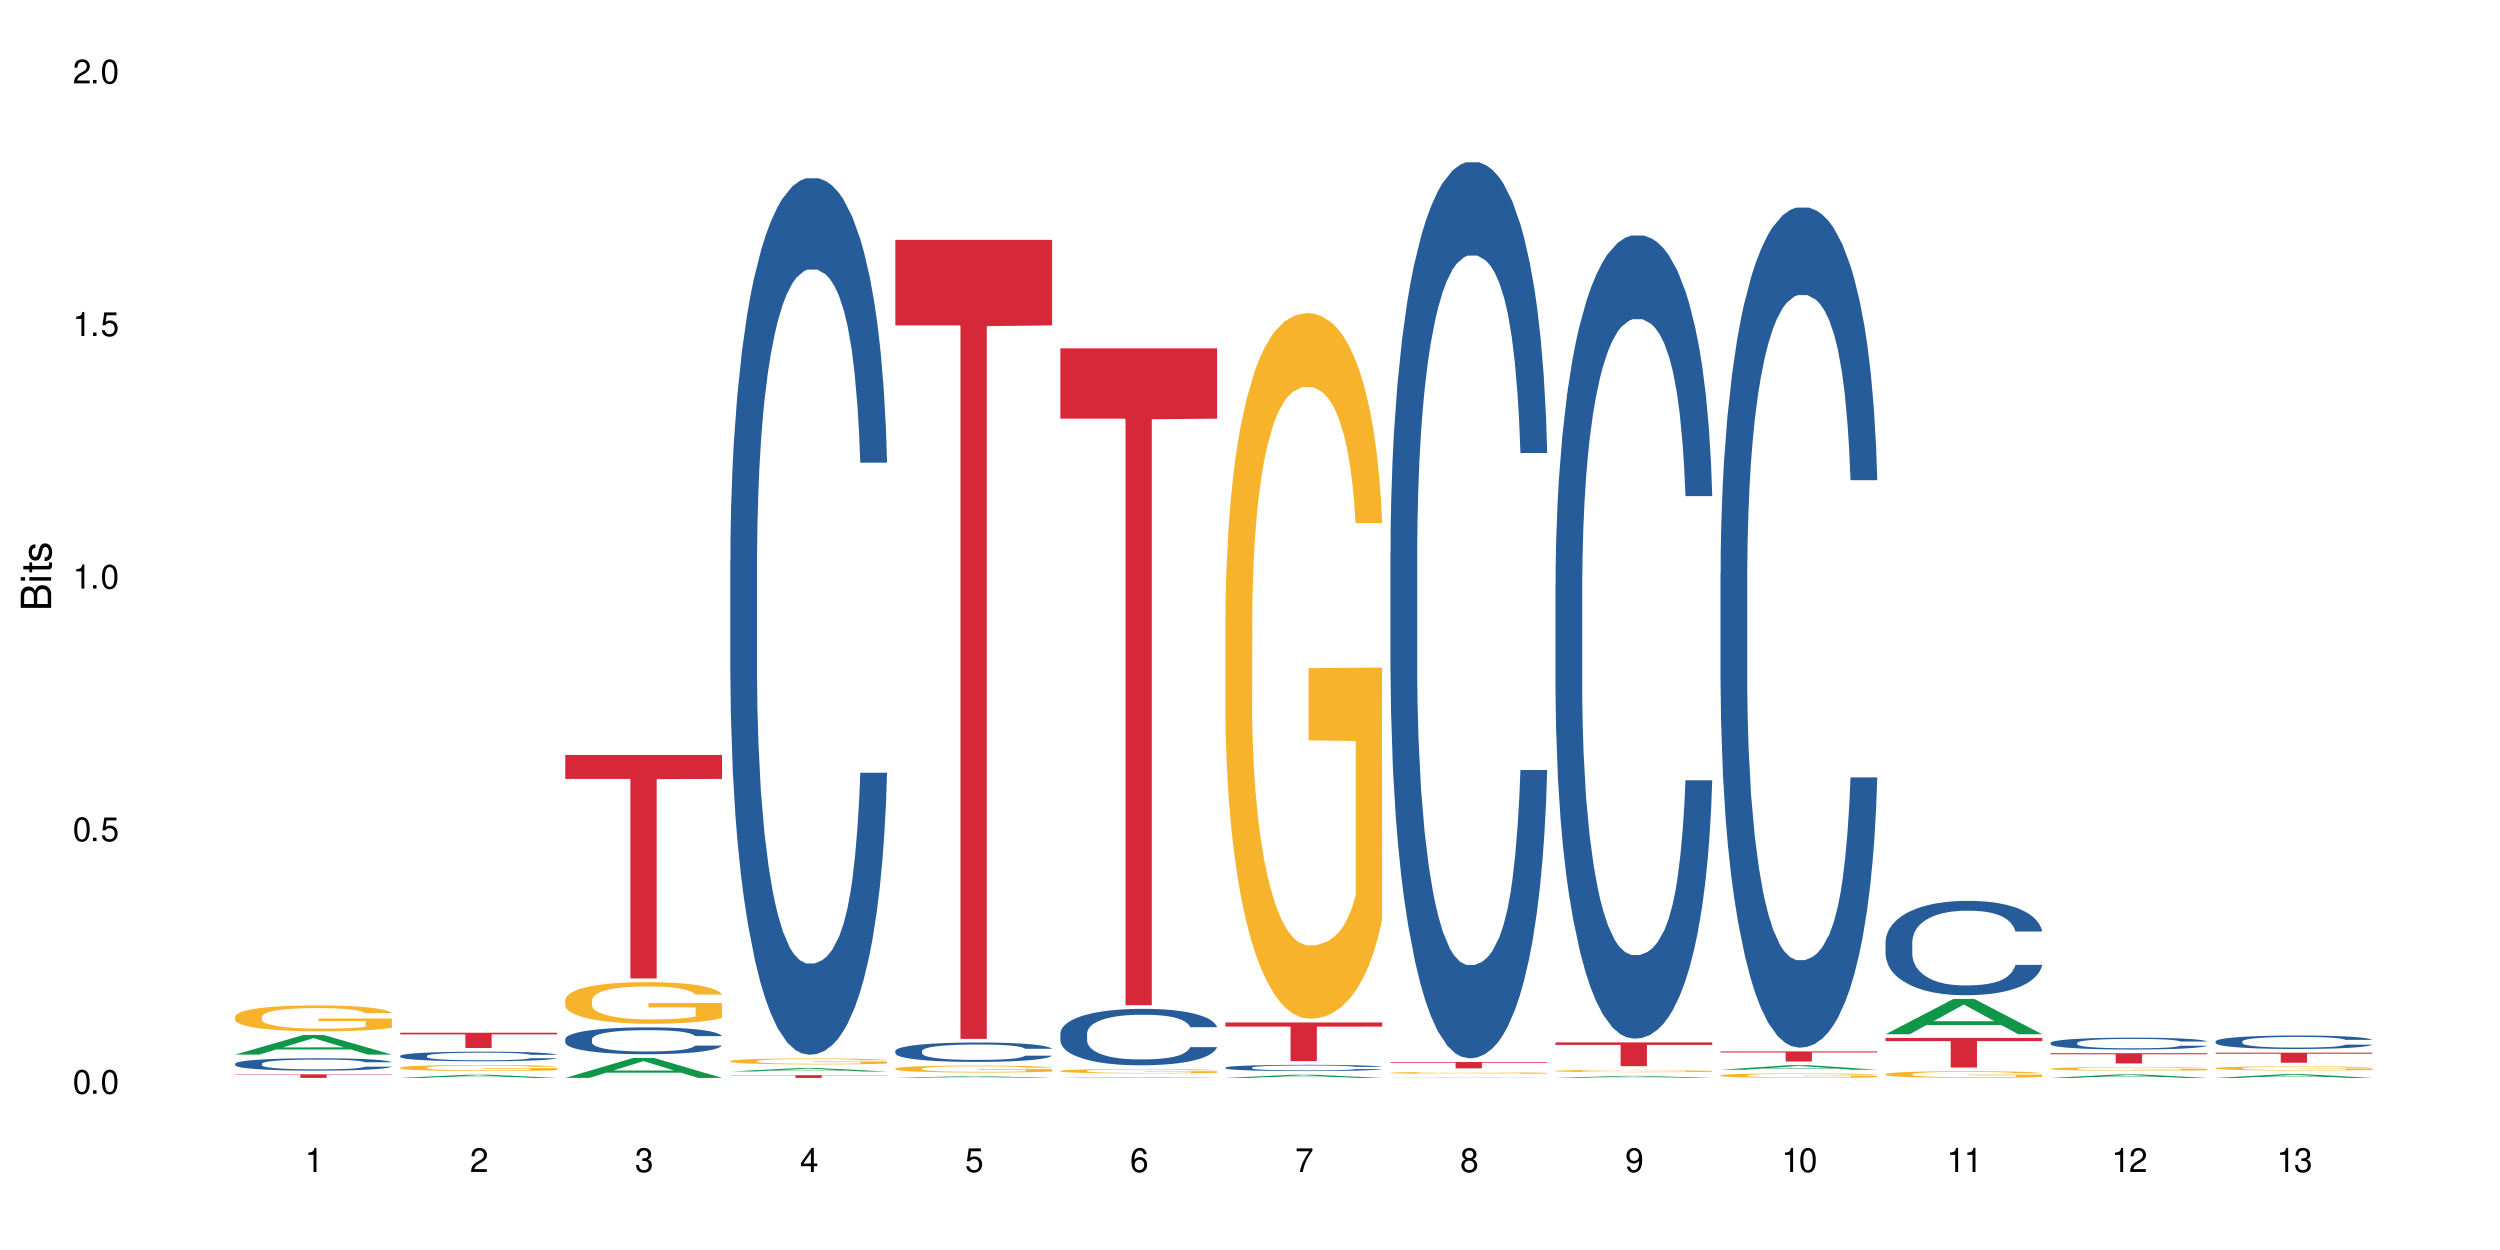 <?xml version="1.0" encoding="UTF-8"?>
<svg xmlns="http://www.w3.org/2000/svg" xmlns:xlink="http://www.w3.org/1999/xlink" width="720" height="360" viewBox="0 0 720 360">
<defs>
<g>
<g id="glyph-0-0">
</g>
<g id="glyph-0-1">
<path d="M 2.641 -6.938 C 2 -6.938 1.422 -6.656 1.078 -6.172 C 0.641 -5.562 0.406 -4.641 0.406 -3.359 C 0.406 -1.016 1.188 0.219 2.641 0.219 C 4.078 0.219 4.859 -1.016 4.859 -3.297 C 4.859 -4.641 4.656 -5.547 4.203 -6.172 C 3.844 -6.656 3.281 -6.938 2.641 -6.938 Z M 2.641 -6.188 C 3.547 -6.188 4 -5.25 4 -3.375 C 4 -1.406 3.562 -0.484 2.625 -0.484 C 1.734 -0.484 1.281 -1.438 1.281 -3.344 C 1.281 -5.25 1.734 -6.188 2.641 -6.188 Z M 2.641 -6.188 "/>
</g>
<g id="glyph-0-2">
<path d="M 1.828 -1 L 0.828 -1 L 0.828 0 L 1.828 0 Z M 1.828 -1 "/>
</g>
<g id="glyph-0-3">
<path d="M 4.562 -6.797 L 1.062 -6.797 L 0.547 -3.094 L 1.328 -3.094 C 1.719 -3.562 2.047 -3.734 2.578 -3.734 C 3.484 -3.734 4.062 -3.109 4.062 -2.094 C 4.062 -1.125 3.484 -0.531 2.578 -0.531 C 1.828 -0.531 1.375 -0.906 1.188 -1.672 L 0.328 -1.672 C 0.453 -1.109 0.547 -0.844 0.75 -0.594 C 1.125 -0.078 1.828 0.219 2.594 0.219 C 3.969 0.219 4.922 -0.781 4.922 -2.219 C 4.922 -3.562 4.031 -4.484 2.719 -4.484 C 2.25 -4.484 1.859 -4.359 1.469 -4.062 L 1.734 -5.969 L 4.562 -5.969 Z M 4.562 -6.797 "/>
</g>
<g id="glyph-0-4">
<path d="M 2.484 -4.938 L 2.484 0 L 3.328 0 L 3.328 -6.938 L 2.766 -6.938 C 2.469 -5.875 2.281 -5.734 0.984 -5.562 L 0.984 -4.938 Z M 2.484 -4.938 "/>
</g>
<g id="glyph-0-5">
<path d="M 4.859 -0.828 L 1.281 -0.828 C 1.359 -1.406 1.672 -1.781 2.5 -2.281 L 3.469 -2.828 C 4.406 -3.344 4.906 -4.062 4.906 -4.906 C 4.906 -5.484 4.672 -6.031 4.266 -6.406 C 3.859 -6.766 3.375 -6.938 2.719 -6.938 C 1.859 -6.938 1.219 -6.625 0.844 -6.031 C 0.609 -5.672 0.5 -5.234 0.484 -4.531 L 1.328 -4.531 C 1.359 -5.016 1.406 -5.281 1.531 -5.516 C 1.75 -5.938 2.188 -6.203 2.703 -6.203 C 3.469 -6.203 4.031 -5.641 4.031 -4.891 C 4.031 -4.344 3.719 -3.859 3.125 -3.516 L 2.234 -3 C 0.812 -2.172 0.406 -1.531 0.328 -0.016 L 4.859 -0.016 Z M 4.859 -0.828 "/>
</g>
<g id="glyph-0-6">
<path d="M 2.125 -3.188 L 2.578 -3.188 C 3.5 -3.188 3.984 -2.766 3.984 -1.922 C 3.984 -1.062 3.469 -0.531 2.594 -0.531 C 1.656 -0.531 1.203 -1 1.156 -2.016 L 0.312 -2.016 C 0.344 -1.453 0.438 -1.094 0.609 -0.781 C 0.953 -0.109 1.625 0.219 2.547 0.219 C 3.953 0.219 4.859 -0.625 4.859 -1.938 C 4.859 -2.828 4.516 -3.297 3.703 -3.594 C 4.344 -3.844 4.656 -4.328 4.656 -5.031 C 4.656 -6.219 3.875 -6.938 2.578 -6.938 C 1.203 -6.938 0.484 -6.172 0.453 -4.703 L 1.297 -4.703 C 1.312 -5.125 1.344 -5.359 1.453 -5.578 C 1.641 -5.969 2.062 -6.203 2.594 -6.203 C 3.344 -6.203 3.797 -5.75 3.797 -5 C 3.797 -4.516 3.609 -4.219 3.25 -4.047 C 3.016 -3.953 2.703 -3.922 2.125 -3.906 Z M 2.125 -3.188 "/>
</g>
<g id="glyph-0-7">
<path d="M 3.141 -1.672 L 3.141 0 L 3.984 0 L 3.984 -1.672 L 4.984 -1.672 L 4.984 -2.438 L 3.984 -2.438 L 3.984 -6.938 L 3.359 -6.938 L 0.266 -2.578 L 0.266 -1.672 Z M 3.141 -2.438 L 1 -2.438 L 3.141 -5.5 Z M 3.141 -2.438 "/>
</g>
<g id="glyph-0-8">
<path d="M 4.781 -5.125 C 4.609 -6.266 3.891 -6.938 2.844 -6.938 C 2.094 -6.938 1.422 -6.578 1.031 -5.953 C 0.594 -5.266 0.406 -4.422 0.406 -3.172 C 0.406 -2 0.578 -1.25 0.984 -0.641 C 1.359 -0.078 1.953 0.219 2.703 0.219 C 3.984 0.219 4.922 -0.75 4.922 -2.094 C 4.922 -3.375 4.062 -4.281 2.844 -4.281 C 2.172 -4.281 1.641 -4.031 1.281 -3.516 C 1.281 -5.234 1.828 -6.188 2.797 -6.188 C 3.391 -6.188 3.797 -5.797 3.938 -5.125 Z M 2.734 -3.531 C 3.547 -3.531 4.062 -2.953 4.062 -2.031 C 4.062 -1.156 3.484 -0.531 2.703 -0.531 C 1.922 -0.531 1.328 -1.188 1.328 -2.078 C 1.328 -2.938 1.906 -3.531 2.734 -3.531 Z M 2.734 -3.531 "/>
</g>
<g id="glyph-0-9">
<path d="M 4.984 -6.797 L 0.438 -6.797 L 0.438 -5.969 L 4.109 -5.969 C 2.5 -3.656 1.828 -2.234 1.328 0 L 2.219 0 C 2.594 -2.172 3.453 -4.047 4.984 -6.094 Z M 4.984 -6.797 "/>
</g>
<g id="glyph-0-10">
<path d="M 3.75 -3.656 C 4.469 -4.094 4.688 -4.438 4.688 -5.078 C 4.688 -6.172 3.844 -6.938 2.641 -6.938 C 1.438 -6.938 0.594 -6.172 0.594 -5.094 C 0.594 -4.438 0.812 -4.094 1.516 -3.656 C 0.734 -3.266 0.359 -2.703 0.359 -1.922 C 0.359 -0.656 1.281 0.219 2.641 0.219 C 3.984 0.219 4.922 -0.656 4.922 -1.922 C 4.922 -2.703 4.531 -3.266 3.75 -3.656 Z M 2.641 -6.188 C 3.359 -6.188 3.812 -5.75 3.812 -5.062 C 3.812 -4.406 3.344 -3.984 2.641 -3.984 C 1.922 -3.984 1.453 -4.406 1.453 -5.078 C 1.453 -5.75 1.922 -6.188 2.641 -6.188 Z M 2.641 -3.266 C 3.484 -3.266 4.062 -2.719 4.062 -1.906 C 4.062 -1.078 3.484 -0.531 2.625 -0.531 C 1.797 -0.531 1.219 -1.094 1.219 -1.906 C 1.219 -2.719 1.781 -3.266 2.641 -3.266 Z M 2.641 -3.266 "/>
</g>
<g id="glyph-0-11">
<path d="M 0.516 -1.578 C 0.672 -0.453 1.406 0.219 2.438 0.219 C 3.188 0.219 3.859 -0.141 4.266 -0.766 C 4.688 -1.453 4.891 -2.297 4.891 -3.547 C 4.891 -4.719 4.703 -5.453 4.312 -6.078 C 3.938 -6.641 3.344 -6.938 2.594 -6.938 C 1.297 -6.938 0.359 -5.969 0.359 -4.625 C 0.359 -3.344 1.234 -2.453 2.453 -2.453 C 3.094 -2.453 3.578 -2.672 4.016 -3.203 C 4 -1.484 3.469 -0.531 2.5 -0.531 C 1.906 -0.531 1.484 -0.906 1.359 -1.578 Z M 2.578 -6.203 C 3.375 -6.203 3.969 -5.531 3.969 -4.641 C 3.969 -3.797 3.391 -3.188 2.547 -3.188 C 1.734 -3.188 1.234 -3.766 1.234 -4.688 C 1.234 -5.562 1.797 -6.203 2.578 -6.203 Z M 2.578 -6.203 "/>
</g>
<g id="glyph-1-0">
</g>
<g id="glyph-1-1">
<path d="M 0 -0.953 L 0 -4.891 C 0 -5.719 -0.234 -6.344 -0.734 -6.797 C -1.188 -7.234 -1.812 -7.469 -2.5 -7.469 C -3.547 -7.469 -4.188 -7 -4.625 -5.875 C -4.984 -6.688 -5.625 -7.094 -6.531 -7.094 C -7.172 -7.094 -7.734 -6.859 -8.141 -6.391 C -8.562 -5.922 -8.75 -5.344 -8.75 -4.5 L -8.75 -0.953 Z M -4.984 -2.062 L -7.766 -2.062 L -7.766 -4.219 C -7.766 -4.844 -7.688 -5.203 -7.453 -5.5 C -7.219 -5.812 -6.859 -5.969 -6.375 -5.969 C -5.891 -5.969 -5.531 -5.812 -5.297 -5.5 C -5.062 -5.203 -4.984 -4.844 -4.984 -4.219 Z M -0.984 -2.062 L -4 -2.062 L -4 -4.781 C -4 -5.766 -3.438 -6.359 -2.484 -6.359 C -1.547 -6.359 -0.984 -5.766 -0.984 -4.781 Z M -0.984 -2.062 "/>
</g>
<g id="glyph-1-2">
<path d="M -6.281 -1.797 L -6.281 -0.797 L 0 -0.797 L 0 -1.797 Z M -8.75 -1.797 L -8.75 -0.797 L -7.484 -0.797 L -7.484 -1.797 Z M -8.75 -1.797 "/>
</g>
<g id="glyph-1-3">
<path d="M -6.281 -3.047 L -6.281 -2.016 L -8.016 -2.016 L -8.016 -1.016 L -6.281 -1.016 L -6.281 -0.172 L -5.469 -0.172 L -5.469 -1.016 L -0.719 -1.016 C -0.078 -1.016 0.281 -1.453 0.281 -2.234 C 0.281 -2.5 0.25 -2.719 0.188 -3.047 L -0.641 -3.047 C -0.609 -2.906 -0.594 -2.766 -0.594 -2.562 C -0.594 -2.141 -0.719 -2.016 -1.156 -2.016 L -5.469 -2.016 L -5.469 -3.047 Z M -6.281 -3.047 "/>
</g>
<g id="glyph-1-4">
<path d="M -4.531 -5.25 C -5.766 -5.25 -6.469 -4.422 -6.469 -2.969 C -6.469 -1.516 -5.719 -0.562 -4.547 -0.562 C -3.562 -0.562 -3.094 -1.062 -2.734 -2.562 L -2.516 -3.484 C -2.344 -4.188 -2.094 -4.469 -1.641 -4.469 C -1.047 -4.469 -0.641 -3.875 -0.641 -3 C -0.641 -2.453 -0.797 -2 -1.062 -1.75 C -1.25 -1.594 -1.422 -1.531 -1.875 -1.469 L -1.875 -0.406 C -0.422 -0.453 0.281 -1.266 0.281 -2.922 C 0.281 -4.5 -0.5 -5.516 -1.719 -5.516 C -2.656 -5.516 -3.172 -4.984 -3.469 -3.734 L -3.703 -2.766 C -3.891 -1.953 -4.156 -1.609 -4.594 -1.609 C -5.188 -1.609 -5.547 -2.125 -5.547 -2.938 C -5.547 -3.75 -5.203 -4.172 -4.531 -4.203 Z M -4.531 -5.25 "/>
</g>
</g>
</defs>
<rect x="-72" y="-36" width="864" height="432" fill="rgb(100%, 100%, 100%)" fill-opacity="1"/>
<path fill-rule="nonzero" fill="rgb(6.275%, 58.824%, 28.235%)" fill-opacity="1" d="M 67.73 303.723 L 67.777 303.715 L 87.316 298.082 L 93.25 298.082 L 112.883 303.727 L 105.984 303.727 L 101.066 302.254 L 79.5 302.254 L 74.676 303.723 L 67.73 303.723 L 81.574 301.645 L 99.086 301.637 L 90.355 299.004 L 90.258 299 L 90.164 299.016 L 81.527 301.637 L 81.574 301.645 Z M 67.73 303.723 "/>
<path fill-rule="nonzero" fill="rgb(14.51%, 36.078%, 60%)" fill-opacity="1" d="M 67.73 306.332 L 67.785 306.332 L 67.785 306.254 L 67.953 306.129 L 68.336 305.973 L 68.723 305.867 L 69.715 305.672 L 71.09 305.488 L 72.523 305.344 L 73.566 305.262 L 74.504 305.195 L 76.652 305.074 L 78.027 305.012 L 79.516 304.957 L 81.332 304.902 L 82.652 304.871 L 85.629 304.816 L 87.828 304.797 L 89.535 304.785 L 93.227 304.785 L 95.43 304.797 L 97.027 304.816 L 98.789 304.84 L 100.273 304.871 L 102.863 304.941 L 105.176 305.031 L 106.223 305.086 L 107.875 305.184 L 109.141 305.281 L 110.02 305.367 L 111.012 305.488 L 111.895 305.633 L 112.555 305.801 L 112.883 305.941 L 105.176 305.941 L 104.789 305.809 L 104.348 305.711 L 103.523 305.574 L 102.699 305.48 L 101.543 305.387 L 100.496 305.324 L 99.062 305.262 L 97.797 305.223 L 96.477 305.195 L 95.207 305.176 L 92.785 305.156 L 89.977 305.156 L 88.93 305.164 L 86.785 305.188 L 85.629 305.211 L 83.977 305.258 L 82.82 305.301 L 81.441 305.363 L 80.508 305.418 L 79.352 305.504 L 78.523 305.578 L 77.586 305.688 L 77.035 305.77 L 76.543 305.859 L 76.102 305.965 L 75.77 306.082 L 75.551 306.199 L 75.441 306.316 L 75.441 306.82 L 75.551 306.938 L 75.824 307.074 L 76.543 307.273 L 77.586 307.445 L 78.801 307.582 L 79.957 307.68 L 80.617 307.727 L 81.496 307.777 L 82.875 307.844 L 84.855 307.91 L 86.012 307.934 L 87.773 307.961 L 89.594 307.973 L 92.016 307.973 L 94.164 307.961 L 95.594 307.945 L 97.082 307.918 L 99.117 307.863 L 100.383 307.812 L 101.484 307.75 L 102.312 307.688 L 102.863 307.637 L 103.688 307.535 L 104.348 307.422 L 104.844 307.309 L 105.176 307.199 L 112.883 307.199 L 112.555 307.328 L 112.059 307.457 L 111.562 307.551 L 110.793 307.664 L 109.91 307.766 L 108.645 307.879 L 107.598 307.953 L 106.223 308.035 L 104.957 308.098 L 103.578 308.152 L 101.543 308.219 L 100.219 308.25 L 98.789 308.281 L 97.082 308.305 L 94.934 308.328 L 92.621 308.34 L 90.473 308.344 L 88.16 308.34 L 86.453 308.324 L 84.195 308.297 L 81.387 308.238 L 79.352 308.176 L 77.754 308.113 L 76.375 308.047 L 74.836 307.961 L 72.852 307.816 L 71.641 307.707 L 70.816 307.617 L 69.879 307.488 L 69.219 307.375 L 68.445 307.191 L 67.895 306.961 L 67.73 306.781 Z M 67.73 306.332 "/>
<path fill-rule="nonzero" fill="rgb(96.863%, 70.196%, 16.863%)" fill-opacity="1" d="M 67.73 292.758 L 67.785 292.75 L 67.785 292.613 L 68.008 292.309 L 68.559 291.883 L 69.273 291.535 L 70.043 291.266 L 70.539 291.121 L 71.367 290.918 L 72.082 290.766 L 73.898 290.461 L 76.211 290.172 L 77.477 290.051 L 78.91 289.934 L 80.945 289.805 L 81.883 289.758 L 84.746 289.648 L 87.996 289.582 L 91.574 289.559 L 93.227 289.566 L 95.484 289.594 L 98.566 289.668 L 100.328 289.738 L 101.707 289.805 L 103.137 289.895 L 104.898 290.031 L 106.551 290.195 L 107.875 290.359 L 109.195 290.562 L 110.297 290.781 L 111.234 291.02 L 112.059 291.305 L 112.555 291.543 L 112.883 291.781 L 105.23 291.781 L 104.789 291.543 L 104.293 291.359 L 103.469 291.137 L 102.641 290.973 L 101.816 290.84 L 100.273 290.664 L 98.953 290.555 L 97.301 290.461 L 95.703 290.398 L 93.887 290.359 L 92.785 290.344 L 89.867 290.344 L 87.223 290.391 L 85.684 290.445 L 84.582 290.5 L 83.039 290.602 L 82.102 290.684 L 81.551 290.738 L 79.902 290.949 L 78.801 291.141 L 78.195 291.27 L 77.422 291.477 L 76.871 291.66 L 76.266 291.934 L 75.938 292.137 L 75.496 292.602 L 75.441 293.828 L 75.605 294.086 L 75.938 294.367 L 76.375 294.609 L 77.035 294.871 L 77.699 295.066 L 78.855 295.332 L 79.844 295.512 L 80.617 295.625 L 82.102 295.809 L 82.707 295.871 L 84.141 295.996 L 85.629 296.09 L 87.445 296.172 L 88.82 296.211 L 91.023 296.246 L 93.832 296.246 L 97.137 296.207 L 99.227 296.152 L 100.66 296.098 L 101.598 296.051 L 102.754 295.973 L 103.578 295.906 L 104.348 295.832 L 105.285 295.715 L 105.285 294.086 L 91.684 294.078 L 91.684 293.316 L 112.828 293.309 L 112.883 295.973 L 111.727 296.156 L 110.297 296.336 L 108.918 296.473 L 107.488 296.586 L 105.449 296.719 L 103.797 296.797 L 101.266 296.895 L 98.953 296.957 L 96.531 296.996 L 94.383 297.016 L 91.852 297.023 L 89.594 297.012 L 87.168 296.969 L 85.242 296.914 L 83.48 296.848 L 81.719 296.758 L 79.516 296.613 L 78.082 296.5 L 76.598 296.355 L 75.109 296.184 L 73.789 296 L 72.906 295.859 L 72.027 295.695 L 71.09 295.488 L 70.207 295.258 L 69.547 295.047 L 68.941 294.809 L 68.5 294.582 L 68.062 294.277 L 67.84 294.031 L 67.73 293.82 Z M 67.73 292.758 "/>
<path fill-rule="nonzero" fill="rgb(83.922%, 15.686%, 22.353%)" fill-opacity="1" d="M 67.73 309.402 L 112.883 309.402 L 112.883 309.516 L 94.066 309.516 L 94.066 310.438 L 86.496 310.438 L 86.496 309.516 L 67.73 309.516 Z M 67.73 309.402 "/>
<path fill-rule="nonzero" fill="rgb(6.275%, 58.824%, 28.235%)" fill-opacity="1" d="M 115.262 310.438 L 115.309 310.434 L 134.848 309.516 L 140.781 309.516 L 160.414 310.438 L 153.516 310.438 L 148.598 310.195 L 127.031 310.195 L 122.207 310.438 L 115.262 310.438 L 129.105 310.098 L 146.617 310.098 L 137.887 309.668 L 137.789 309.664 L 137.691 309.668 L 129.059 310.098 L 129.105 310.098 Z M 115.262 310.438 "/>
<path fill-rule="nonzero" fill="rgb(14.51%, 36.078%, 60%)" fill-opacity="1" d="M 115.262 304.086 L 115.316 304.082 L 115.316 304.023 L 115.48 303.926 L 115.867 303.805 L 116.254 303.723 L 117.242 303.57 L 118.621 303.426 L 120.051 303.316 L 121.098 303.25 L 122.035 303.199 L 124.184 303.105 L 125.559 303.059 L 127.047 303.016 L 128.863 302.973 L 130.184 302.945 L 133.156 302.906 L 135.359 302.887 L 137.066 302.879 L 140.758 302.879 L 142.961 302.891 L 144.555 302.902 L 146.316 302.922 L 147.805 302.945 L 150.395 303 L 152.707 303.074 L 153.75 303.113 L 155.402 303.191 L 156.672 303.266 L 157.551 303.332 L 158.543 303.426 L 159.422 303.539 L 160.086 303.672 L 160.414 303.777 L 152.707 303.777 L 152.32 303.676 L 151.879 303.598 L 151.055 303.496 L 150.227 303.422 L 149.07 303.348 L 148.023 303.301 L 146.594 303.254 L 145.328 303.223 L 144.004 303.199 L 142.738 303.184 L 140.316 303.168 L 137.508 303.168 L 136.461 303.176 L 134.312 303.195 L 133.156 303.211 L 131.504 303.246 L 130.348 303.281 L 128.973 303.332 L 128.035 303.375 L 126.879 303.441 L 126.055 303.496 L 125.117 303.582 L 124.566 303.645 L 124.07 303.715 L 123.633 303.801 L 123.301 303.887 L 123.082 303.98 L 122.969 304.074 L 122.969 304.465 L 123.082 304.555 L 123.355 304.664 L 124.07 304.816 L 125.117 304.953 L 126.328 305.059 L 127.484 305.133 L 128.145 305.168 L 129.027 305.211 L 130.402 305.262 L 132.387 305.312 L 133.543 305.332 L 135.305 305.352 L 137.121 305.363 L 139.547 305.363 L 141.691 305.352 L 143.125 305.34 L 144.609 305.32 L 146.648 305.273 L 147.914 305.234 L 149.016 305.188 L 149.844 305.137 L 150.395 305.098 L 151.219 305.02 L 151.879 304.934 L 152.375 304.844 L 152.707 304.758 L 160.414 304.758 L 160.086 304.859 L 159.59 304.957 L 159.094 305.031 L 158.324 305.121 L 157.441 305.199 L 156.176 305.289 L 155.129 305.348 L 153.75 305.41 L 152.484 305.457 L 151.109 305.5 L 149.07 305.551 L 147.75 305.578 L 146.316 305.598 L 144.609 305.621 L 142.465 305.637 L 140.152 305.648 L 138.004 305.648 L 135.691 305.645 L 133.984 305.637 L 131.727 305.613 L 128.918 305.566 L 126.879 305.52 L 125.281 305.469 L 123.906 305.418 L 122.363 305.352 L 120.383 305.238 L 119.172 305.152 L 118.344 305.082 L 117.41 304.984 L 116.746 304.895 L 115.977 304.754 L 115.426 304.574 L 115.262 304.434 Z M 115.262 304.086 "/>
<path fill-rule="nonzero" fill="rgb(96.863%, 70.196%, 16.863%)" fill-opacity="1" d="M 115.262 307.457 L 115.316 307.457 L 115.316 307.426 L 115.535 307.352 L 116.086 307.254 L 116.805 307.172 L 117.574 307.109 L 118.07 307.074 L 118.895 307.027 L 119.609 306.992 L 121.43 306.918 L 123.742 306.852 L 125.008 306.824 L 126.438 306.797 L 128.477 306.766 L 129.414 306.754 L 132.277 306.73 L 135.523 306.715 L 139.105 306.711 L 140.758 306.711 L 143.016 306.719 L 146.098 306.734 L 147.859 306.75 L 149.238 306.766 L 150.668 306.789 L 152.43 306.82 L 154.082 306.859 L 155.402 306.895 L 156.727 306.945 L 157.828 306.996 L 158.762 307.051 L 159.59 307.117 L 160.086 307.172 L 160.414 307.23 L 152.762 307.23 L 152.32 307.172 L 151.824 307.129 L 151 307.078 L 150.172 307.039 L 149.348 307.008 L 147.805 306.969 L 146.484 306.941 L 144.832 306.918 L 143.234 306.906 L 141.418 306.895 L 137.398 306.895 L 134.754 306.902 L 133.211 306.918 L 132.109 306.93 L 130.57 306.953 L 129.633 306.973 L 129.082 306.984 L 127.43 307.035 L 126.328 307.078 L 125.723 307.109 L 124.953 307.156 L 124.402 307.199 L 123.797 307.266 L 123.465 307.312 L 123.023 307.422 L 122.969 307.707 L 123.137 307.77 L 123.465 307.836 L 123.906 307.891 L 124.566 307.953 L 125.227 308 L 126.383 308.062 L 127.375 308.102 L 128.145 308.129 L 129.633 308.172 L 130.238 308.188 L 131.672 308.215 L 133.156 308.238 L 134.973 308.258 L 136.352 308.266 L 138.555 308.273 L 141.363 308.273 L 144.668 308.266 L 146.758 308.254 L 148.191 308.238 L 149.125 308.227 L 150.281 308.211 L 151.109 308.195 L 151.879 308.176 L 152.816 308.148 L 152.816 307.77 L 139.215 307.766 L 139.215 307.59 L 160.359 307.586 L 160.414 308.211 L 159.258 308.254 L 157.828 308.297 L 156.449 308.328 L 155.02 308.355 L 152.98 308.383 L 151.328 308.402 L 148.797 308.426 L 146.484 308.441 L 144.059 308.449 L 141.914 308.453 L 139.379 308.457 L 137.121 308.453 L 134.699 308.445 L 132.773 308.43 L 131.012 308.414 L 129.246 308.395 L 127.047 308.359 L 125.613 308.332 L 124.125 308.301 L 122.641 308.262 L 121.316 308.219 L 120.438 308.184 L 119.555 308.145 L 118.621 308.098 L 117.738 308.043 L 117.078 307.992 L 116.473 307.938 L 116.031 307.887 L 115.59 307.812 L 115.371 307.758 L 115.262 307.707 Z M 115.262 307.457 "/>
<path fill-rule="nonzero" fill="rgb(83.922%, 15.686%, 22.353%)" fill-opacity="1" d="M 115.262 297.434 L 160.414 297.434 L 160.414 297.902 L 141.598 297.906 L 141.598 301.82 L 134.023 301.82 L 134.023 297.91 L 133.914 297.902 L 115.262 297.902 Z M 115.262 297.434 "/>
<path fill-rule="nonzero" fill="rgb(6.275%, 58.824%, 28.235%)" fill-opacity="1" d="M 162.793 310.434 L 162.84 310.426 L 182.379 304.68 L 188.312 304.68 L 207.945 310.438 L 201.047 310.438 L 196.125 308.934 L 174.562 308.934 L 169.738 310.434 L 162.793 310.434 L 176.637 308.312 L 194.148 308.309 L 185.418 305.621 L 185.32 305.617 L 185.223 305.633 L 176.59 308.309 L 176.637 308.312 Z M 162.793 310.434 "/>
<path fill-rule="nonzero" fill="rgb(14.51%, 36.078%, 60%)" fill-opacity="1" d="M 162.793 299.254 L 162.848 299.246 L 162.848 299.078 L 163.012 298.809 L 163.398 298.469 L 163.781 298.238 L 164.773 297.82 L 166.148 297.418 L 167.582 297.105 L 168.629 296.922 L 169.562 296.781 L 171.711 296.52 L 173.09 296.383 L 174.574 296.266 L 176.391 296.145 L 177.715 296.074 L 180.688 295.961 L 182.891 295.91 L 184.598 295.891 L 188.285 295.891 L 190.488 295.918 L 192.086 295.953 L 193.848 296.012 L 195.336 296.074 L 197.922 296.23 L 200.234 296.426 L 201.281 296.539 L 202.934 296.758 L 204.199 296.973 L 205.082 297.156 L 206.074 297.418 L 206.953 297.734 L 207.613 298.094 L 207.945 298.398 L 200.234 298.398 L 199.852 298.117 L 199.41 297.898 L 198.582 297.605 L 197.758 297.402 L 196.602 297.199 L 195.555 297.062 L 194.125 296.93 L 192.855 296.844 L 191.535 296.781 L 190.27 296.738 L 187.848 296.695 L 185.039 296.695 L 183.992 296.711 L 181.844 296.766 L 180.688 296.816 L 179.035 296.914 L 177.879 297.008 L 176.504 297.148 L 175.566 297.27 L 174.41 297.453 L 173.586 297.613 L 172.648 297.848 L 172.098 298.023 L 171.602 298.223 L 171.16 298.457 L 170.832 298.703 L 170.609 298.965 L 170.5 299.219 L 170.5 300.312 L 170.609 300.57 L 170.887 300.867 L 171.602 301.297 L 172.648 301.672 L 173.859 301.969 L 175.016 302.18 L 175.676 302.281 L 176.559 302.391 L 177.934 302.535 L 179.918 302.676 L 181.074 302.73 L 182.836 302.789 L 184.652 302.816 L 187.074 302.816 L 189.223 302.789 L 190.656 302.754 L 192.141 302.695 L 194.18 302.578 L 195.445 302.465 L 196.547 302.328 L 197.371 302.195 L 197.922 302.082 L 198.75 301.863 L 199.41 301.621 L 199.906 301.375 L 200.234 301.133 L 207.945 301.133 L 207.613 301.418 L 207.117 301.691 L 206.625 301.898 L 205.852 302.145 L 204.973 302.363 L 203.703 302.613 L 202.66 302.773 L 201.281 302.949 L 200.016 303.086 L 198.641 303.207 L 196.602 303.348 L 195.281 303.418 L 193.848 303.48 L 192.141 303.539 L 189.992 303.586 L 187.68 303.613 L 185.535 303.621 L 183.219 303.609 L 181.512 303.578 L 179.254 303.516 L 176.449 303.391 L 174.41 303.254 L 172.812 303.121 L 171.438 302.98 L 169.895 302.789 L 167.914 302.477 L 166.699 302.238 L 165.875 302.039 L 164.938 301.762 L 164.277 301.516 L 163.508 301.121 L 162.957 300.617 L 162.793 300.23 Z M 162.793 299.254 "/>
<path fill-rule="nonzero" fill="rgb(96.863%, 70.196%, 16.863%)" fill-opacity="1" d="M 162.793 287.984 L 162.848 287.973 L 162.848 287.754 L 163.066 287.262 L 163.617 286.582 L 164.332 286.027 L 165.105 285.59 L 165.602 285.359 L 166.426 285.031 L 167.141 284.789 L 168.957 284.297 L 171.27 283.84 L 172.539 283.641 L 173.969 283.457 L 176.008 283.246 L 176.941 283.172 L 179.805 282.996 L 183.055 282.887 L 186.633 282.855 L 188.285 282.863 L 190.543 282.91 L 193.629 283.027 L 195.391 283.137 L 196.766 283.246 L 198.199 283.391 L 199.961 283.609 L 201.613 283.871 L 202.934 284.133 L 204.254 284.461 L 205.355 284.812 L 206.293 285.195 L 207.117 285.652 L 207.613 286.035 L 207.945 286.418 L 200.289 286.418 L 199.852 286.035 L 199.355 285.742 L 198.527 285.379 L 197.703 285.117 L 196.875 284.91 L 195.336 284.625 L 194.012 284.449 L 192.363 284.297 L 190.766 284.199 L 188.949 284.133 L 187.848 284.113 L 184.926 284.113 L 182.285 284.188 L 180.742 284.277 L 179.641 284.363 L 178.098 284.527 L 177.164 284.66 L 176.613 284.746 L 174.961 285.086 L 173.859 285.391 L 173.254 285.598 L 172.484 285.926 L 171.934 286.223 L 171.328 286.66 L 170.996 286.988 L 170.555 287.73 L 170.5 289.699 L 170.664 290.117 L 170.996 290.566 L 171.438 290.957 L 172.098 291.375 L 172.758 291.691 L 173.914 292.117 L 174.906 292.402 L 175.676 292.59 L 177.164 292.883 L 177.77 292.98 L 179.199 293.18 L 180.688 293.332 L 182.504 293.465 L 183.883 293.527 L 186.082 293.582 L 188.891 293.582 L 192.195 293.52 L 194.289 293.43 L 195.719 293.344 L 196.656 293.266 L 197.812 293.145 L 198.641 293.035 L 199.41 292.918 L 200.348 292.73 L 200.348 290.117 L 186.746 290.105 L 186.746 288.879 L 207.891 288.871 L 207.945 293.145 L 206.789 293.441 L 205.355 293.727 L 203.98 293.945 L 202.547 294.129 L 200.512 294.34 L 198.859 294.469 L 196.324 294.621 L 194.012 294.723 L 191.59 294.785 L 189.441 294.82 L 186.91 294.832 L 184.652 294.809 L 182.23 294.742 L 180.301 294.656 L 178.539 294.547 L 176.777 294.402 L 174.574 294.176 L 173.145 293.988 L 171.656 293.758 L 170.172 293.484 L 168.848 293.191 L 167.969 292.961 L 167.086 292.699 L 166.148 292.371 L 165.27 291.996 L 164.609 291.66 L 164.004 291.277 L 163.562 290.914 L 163.121 290.422 L 162.902 290.027 L 162.793 289.691 Z M 162.793 287.984 "/>
<path fill-rule="nonzero" fill="rgb(83.922%, 15.686%, 22.353%)" fill-opacity="1" d="M 162.793 217.438 L 207.945 217.438 L 207.945 224.328 L 189.125 224.387 L 189.125 281.797 L 181.555 281.797 L 181.555 224.449 L 181.445 224.328 L 162.793 224.328 Z M 162.793 217.438 "/>
<path fill-rule="nonzero" fill="rgb(6.275%, 58.824%, 28.235%)" fill-opacity="1" d="M 210.32 308.59 L 210.371 308.59 L 229.906 307.605 L 235.84 307.605 L 255.477 308.594 L 248.578 308.594 L 243.656 308.336 L 222.094 308.336 L 217.27 308.59 L 210.32 308.59 L 224.168 308.227 L 241.68 308.227 L 232.945 307.766 L 232.852 307.766 L 232.754 307.77 L 224.117 308.227 L 224.168 308.227 Z M 210.32 308.59 "/>
<path fill-rule="nonzero" fill="rgb(14.51%, 36.078%, 60%)" fill-opacity="1" d="M 210.32 161.172 L 210.375 160.941 L 210.375 155.406 L 210.543 146.637 L 210.926 135.559 L 211.312 127.945 L 212.305 114.332 L 213.68 101.176 L 215.113 91.023 L 216.16 85.023 L 217.094 80.41 L 219.242 71.871 L 220.617 67.488 L 222.105 63.566 L 223.922 59.641 L 225.246 57.336 L 228.219 53.641 L 230.422 52.027 L 232.129 51.336 L 235.816 51.336 L 238.02 52.258 L 239.617 53.41 L 241.379 55.258 L 242.863 57.336 L 245.453 62.41 L 247.766 68.871 L 248.812 72.562 L 250.465 79.719 L 251.73 86.641 L 252.613 92.641 L 253.602 101.176 L 254.484 111.562 L 255.145 123.328 L 255.477 133.254 L 247.766 133.254 L 247.379 124.023 L 246.941 116.867 L 246.113 107.406 L 245.289 100.715 L 244.133 94.023 L 243.086 89.641 L 241.652 85.254 L 240.387 82.488 L 239.066 80.41 L 237.801 79.023 L 235.375 77.641 L 232.566 77.641 L 231.523 78.102 L 229.375 79.949 L 228.219 81.562 L 226.566 84.793 L 225.41 87.793 L 224.031 92.41 L 223.098 96.332 L 221.941 102.332 L 221.113 107.641 L 220.18 115.254 L 219.629 121.023 L 219.133 127.484 L 218.691 135.098 L 218.359 143.176 L 218.141 151.711 L 218.031 160.02 L 218.031 195.785 L 218.141 204.094 L 218.418 213.785 L 219.133 227.863 L 220.18 240.09 L 221.391 249.781 L 222.547 256.707 L 223.207 259.938 L 224.086 263.629 L 225.465 268.242 L 227.445 272.859 L 228.602 274.703 L 230.367 276.551 L 232.184 277.473 L 234.605 277.473 L 236.754 276.551 L 238.184 275.398 L 239.672 273.551 L 241.707 269.629 L 242.977 265.938 L 244.078 261.551 L 244.902 257.168 L 245.453 253.477 L 246.277 246.32 L 246.941 238.477 L 247.438 230.398 L 247.766 222.555 L 255.477 222.555 L 255.145 231.785 L 254.648 240.785 L 254.152 247.477 L 253.383 255.551 L 252.5 262.707 L 251.234 270.781 L 250.188 276.09 L 248.812 281.859 L 247.547 286.242 L 246.168 290.164 L 244.133 294.781 L 242.809 297.086 L 241.379 299.164 L 239.672 301.012 L 237.523 302.625 L 235.211 303.547 L 233.062 303.781 L 230.75 303.316 L 229.043 302.395 L 226.785 300.316 L 223.977 296.164 L 221.941 291.781 L 220.344 287.395 L 218.965 282.781 L 217.426 276.551 L 215.441 266.398 L 214.23 258.551 L 213.406 252.09 L 212.469 243.09 L 211.809 235.016 L 211.039 222.094 L 210.488 205.711 L 210.32 193.02 Z M 210.32 161.172 "/>
<path fill-rule="nonzero" fill="rgb(96.863%, 70.196%, 16.863%)" fill-opacity="1" d="M 210.32 305.57 L 210.375 305.57 L 210.375 305.539 L 210.598 305.469 L 211.148 305.371 L 211.863 305.289 L 212.633 305.227 L 213.129 305.195 L 213.957 305.148 L 214.672 305.113 L 216.488 305.043 L 218.801 304.98 L 220.066 304.949 L 221.5 304.926 L 223.539 304.895 L 224.473 304.883 L 227.336 304.859 L 230.586 304.844 L 234.164 304.84 L 235.816 304.84 L 238.074 304.848 L 241.156 304.863 L 242.922 304.879 L 244.297 304.895 L 245.73 304.914 L 247.492 304.945 L 249.145 304.984 L 250.465 305.02 L 251.785 305.066 L 252.887 305.117 L 253.824 305.172 L 254.648 305.238 L 255.145 305.293 L 255.477 305.348 L 247.82 305.348 L 247.379 305.293 L 246.887 305.25 L 246.059 305.199 L 245.234 305.16 L 244.406 305.133 L 242.863 305.09 L 241.543 305.066 L 239.891 305.043 L 238.293 305.031 L 236.477 305.02 L 232.457 305.02 L 229.816 305.027 L 228.273 305.043 L 227.172 305.055 L 225.629 305.078 L 224.695 305.098 L 224.145 305.109 L 222.492 305.156 L 221.391 305.199 L 220.785 305.23 L 220.012 305.277 L 219.461 305.32 L 218.855 305.383 L 218.527 305.43 L 218.086 305.535 L 218.031 305.816 L 218.195 305.875 L 218.527 305.938 L 218.965 305.996 L 219.629 306.055 L 220.289 306.098 L 221.445 306.16 L 222.438 306.199 L 223.207 306.227 L 224.695 306.27 L 225.301 306.281 L 226.73 306.312 L 228.219 306.332 L 230.035 306.352 L 231.41 306.359 L 233.613 306.367 L 236.422 306.367 L 239.727 306.359 L 241.82 306.348 L 243.25 306.336 L 244.188 306.324 L 245.344 306.305 L 246.168 306.289 L 246.941 306.273 L 247.875 306.246 L 247.875 305.875 L 234.273 305.871 L 234.273 305.699 L 255.422 305.695 L 255.477 306.305 L 254.32 306.348 L 252.887 306.391 L 251.512 306.422 L 250.078 306.445 L 248.043 306.477 L 246.391 306.496 L 243.855 306.516 L 241.543 306.531 L 239.121 306.539 L 236.973 306.543 L 234.441 306.547 L 232.184 306.543 L 229.758 306.535 L 227.832 306.523 L 226.07 306.508 L 224.309 306.484 L 222.105 306.453 L 220.672 306.426 L 219.188 306.395 L 217.699 306.355 L 216.379 306.312 L 215.496 306.281 L 214.617 306.242 L 213.68 306.195 L 212.801 306.141 L 212.137 306.094 L 211.531 306.039 L 211.094 305.988 L 210.652 305.918 L 210.43 305.863 L 210.32 305.812 Z M 210.32 305.57 "/>
<path fill-rule="nonzero" fill="rgb(83.922%, 15.686%, 22.353%)" fill-opacity="1" d="M 210.32 309.652 L 255.477 309.652 L 255.477 309.734 L 236.656 309.738 L 236.656 310.438 L 229.086 310.438 L 229.086 309.738 L 228.977 309.734 L 210.32 309.734 Z M 210.32 309.652 "/>
<path fill-rule="nonzero" fill="rgb(6.275%, 58.824%, 28.235%)" fill-opacity="1" d="M 257.852 310.438 L 257.898 310.438 L 277.438 309.949 L 283.371 309.949 L 303.004 310.438 L 296.105 310.438 L 291.188 310.309 L 269.621 310.309 L 264.797 310.438 L 257.852 310.438 L 271.695 310.258 L 289.207 310.258 L 280.477 310.027 L 280.379 310.027 L 280.285 310.031 L 271.648 310.258 L 271.695 310.258 Z M 257.852 310.438 "/>
<path fill-rule="nonzero" fill="rgb(14.51%, 36.078%, 60%)" fill-opacity="1" d="M 257.852 302.676 L 257.906 302.668 L 257.906 302.547 L 258.07 302.352 L 258.457 302.109 L 258.844 301.938 L 259.832 301.637 L 261.211 301.348 L 262.641 301.121 L 263.688 300.992 L 264.625 300.887 L 266.773 300.699 L 268.148 300.602 L 269.637 300.516 L 271.453 300.43 L 272.773 300.379 L 275.746 300.297 L 277.949 300.262 L 279.656 300.246 L 283.348 300.246 L 285.551 300.266 L 287.145 300.293 L 288.91 300.332 L 290.395 300.379 L 292.984 300.492 L 295.297 300.633 L 296.344 300.715 L 297.996 300.871 L 299.262 301.027 L 300.141 301.16 L 301.133 301.348 L 302.016 301.578 L 302.676 301.836 L 303.004 302.059 L 295.297 302.059 L 294.91 301.852 L 294.469 301.695 L 293.645 301.484 L 292.816 301.336 L 291.66 301.188 L 290.617 301.094 L 289.184 300.996 L 287.918 300.934 L 286.598 300.887 L 285.328 300.859 L 282.906 300.828 L 280.098 300.828 L 279.051 300.836 L 276.902 300.879 L 275.746 300.914 L 274.098 300.984 L 272.941 301.051 L 271.562 301.152 L 270.625 301.242 L 269.469 301.371 L 268.645 301.492 L 267.707 301.66 L 267.156 301.785 L 266.66 301.93 L 266.223 302.098 L 265.891 302.277 L 265.672 302.465 L 265.562 302.648 L 265.562 303.441 L 265.672 303.625 L 265.945 303.836 L 266.66 304.148 L 267.707 304.418 L 268.918 304.633 L 270.074 304.785 L 270.738 304.859 L 271.617 304.941 L 272.996 305.043 L 274.977 305.145 L 276.133 305.184 L 277.895 305.227 L 279.711 305.246 L 282.137 305.246 L 284.281 305.227 L 285.715 305.199 L 287.203 305.16 L 289.238 305.074 L 290.504 304.992 L 291.605 304.895 L 292.434 304.797 L 292.984 304.715 L 293.809 304.559 L 294.469 304.383 L 294.965 304.203 L 295.297 304.031 L 303.004 304.031 L 302.676 304.234 L 302.18 304.434 L 301.684 304.582 L 300.914 304.762 L 300.031 304.918 L 298.766 305.098 L 297.719 305.215 L 296.344 305.344 L 295.074 305.441 L 293.699 305.527 L 291.66 305.629 L 290.34 305.68 L 288.91 305.727 L 287.203 305.766 L 285.055 305.801 L 282.742 305.824 L 280.594 305.828 L 278.281 305.816 L 276.574 305.797 L 274.316 305.75 L 271.508 305.66 L 269.469 305.562 L 267.875 305.465 L 266.496 305.363 L 264.953 305.227 L 262.973 305 L 261.762 304.828 L 260.934 304.684 L 260 304.484 L 259.34 304.309 L 258.566 304.02 L 258.016 303.66 L 257.852 303.379 Z M 257.852 302.676 "/>
<path fill-rule="nonzero" fill="rgb(96.863%, 70.196%, 16.863%)" fill-opacity="1" d="M 257.852 307.746 L 257.906 307.742 L 257.906 307.707 L 258.125 307.625 L 258.676 307.512 L 259.395 307.418 L 260.164 307.344 L 260.66 307.305 L 261.484 307.25 L 262.203 307.211 L 264.02 307.129 L 266.332 307.051 L 267.598 307.02 L 269.031 306.988 L 271.066 306.953 L 272.004 306.941 L 274.867 306.91 L 278.117 306.891 L 281.695 306.887 L 283.348 306.887 L 285.605 306.895 L 288.688 306.914 L 290.449 306.934 L 291.828 306.953 L 293.258 306.977 L 295.02 307.012 L 296.672 307.059 L 297.996 307.102 L 299.316 307.156 L 300.418 307.215 L 301.352 307.277 L 302.18 307.355 L 302.676 307.418 L 303.004 307.484 L 295.352 307.484 L 294.91 307.418 L 294.414 307.371 L 293.59 307.309 L 292.762 307.266 L 291.938 307.23 L 290.395 307.184 L 289.074 307.152 L 287.422 307.129 L 285.824 307.113 L 284.008 307.102 L 282.906 307.098 L 279.988 307.098 L 277.344 307.109 L 275.805 307.125 L 274.703 307.141 L 273.16 307.168 L 272.223 307.188 L 271.672 307.203 L 270.02 307.262 L 268.918 307.312 L 268.312 307.348 L 267.543 307.402 L 266.992 307.449 L 266.387 307.523 L 266.055 307.578 L 265.617 307.703 L 265.562 308.031 L 265.727 308.102 L 266.055 308.176 L 266.496 308.242 L 267.156 308.312 L 267.82 308.363 L 268.977 308.438 L 269.965 308.484 L 270.738 308.516 L 272.223 308.566 L 272.828 308.582 L 274.262 308.613 L 275.746 308.641 L 277.566 308.66 L 278.941 308.672 L 281.145 308.68 L 283.953 308.68 L 287.258 308.672 L 289.348 308.656 L 290.781 308.641 L 291.719 308.629 L 292.875 308.609 L 293.699 308.59 L 294.469 308.57 L 295.406 308.539 L 295.406 308.102 L 281.805 308.102 L 281.805 307.895 L 302.949 307.895 L 303.004 308.609 L 301.848 308.656 L 300.418 308.707 L 299.039 308.742 L 297.609 308.773 L 295.57 308.809 L 293.918 308.828 L 291.387 308.855 L 289.074 308.871 L 286.652 308.883 L 284.504 308.887 L 281.969 308.891 L 279.711 308.887 L 277.289 308.875 L 275.363 308.859 L 273.602 308.844 L 271.84 308.82 L 269.637 308.781 L 268.203 308.75 L 266.719 308.711 L 265.23 308.664 L 263.91 308.617 L 263.027 308.578 L 262.148 308.535 L 261.211 308.48 L 260.328 308.418 L 259.668 308.359 L 259.062 308.297 L 258.621 308.234 L 258.184 308.152 L 257.961 308.086 L 257.852 308.031 Z M 257.852 307.746 "/>
<path fill-rule="nonzero" fill="rgb(83.922%, 15.686%, 22.353%)" fill-opacity="1" d="M 257.852 69.086 L 303.004 69.086 L 303.004 93.715 L 284.188 93.934 L 284.188 299.188 L 276.617 299.188 L 276.617 94.148 L 276.504 93.715 L 257.852 93.715 Z M 257.852 69.086 "/>
<path fill-rule="nonzero" fill="rgb(6.275%, 58.824%, 28.235%)" fill-opacity="1" d="M 305.383 310.438 L 305.43 310.438 L 324.969 310.203 L 330.902 310.203 L 350.535 310.438 L 343.637 310.438 L 338.715 310.375 L 317.152 310.375 L 312.328 310.438 L 305.383 310.438 L 319.227 310.352 L 336.738 310.352 L 328.008 310.242 L 327.812 310.242 L 319.18 310.352 L 319.227 310.352 Z M 305.383 310.438 "/>
<path fill-rule="nonzero" fill="rgb(14.51%, 36.078%, 60%)" fill-opacity="1" d="M 305.383 297.625 L 305.438 297.613 L 305.438 297.254 L 305.602 296.691 L 305.988 295.98 L 306.371 295.488 L 307.363 294.613 L 308.742 293.766 L 310.172 293.113 L 311.219 292.727 L 312.156 292.43 L 314.301 291.883 L 315.68 291.598 L 317.164 291.348 L 318.984 291.094 L 320.305 290.945 L 323.277 290.707 L 325.48 290.605 L 327.188 290.559 L 330.879 290.559 L 333.078 290.617 L 334.676 290.691 L 336.438 290.812 L 337.926 290.945 L 340.512 291.273 L 342.828 291.688 L 343.871 291.926 L 345.523 292.387 L 346.789 292.832 L 347.672 293.219 L 348.664 293.766 L 349.543 294.434 L 350.203 295.191 L 350.535 295.832 L 342.828 295.832 L 342.441 295.238 L 342 294.777 L 341.176 294.168 L 340.348 293.738 L 339.191 293.305 L 338.145 293.023 L 336.715 292.742 L 335.449 292.562 L 334.125 292.43 L 332.859 292.34 L 330.438 292.254 L 327.629 292.254 L 326.582 292.281 L 324.434 292.402 L 323.277 292.504 L 321.625 292.711 L 320.469 292.906 L 319.094 293.203 L 318.156 293.453 L 317 293.84 L 316.176 294.184 L 315.238 294.672 L 314.688 295.043 L 314.191 295.461 L 313.75 295.949 L 313.422 296.469 L 313.199 297.02 L 313.09 297.551 L 313.09 299.855 L 313.199 300.387 L 313.477 301.012 L 314.191 301.918 L 315.238 302.703 L 316.449 303.328 L 317.605 303.773 L 318.266 303.98 L 319.148 304.219 L 320.523 304.516 L 322.508 304.812 L 323.664 304.934 L 325.426 305.051 L 327.242 305.109 L 329.664 305.109 L 331.812 305.051 L 333.246 304.977 L 334.73 304.859 L 336.77 304.605 L 338.035 304.367 L 339.137 304.086 L 339.961 303.805 L 340.512 303.566 L 341.34 303.105 L 342 302.602 L 342.496 302.082 L 342.828 301.578 L 350.535 301.578 L 350.203 302.172 L 349.711 302.75 L 349.215 303.18 L 348.441 303.699 L 347.562 304.16 L 346.297 304.68 L 345.25 305.02 L 343.871 305.391 L 342.605 305.676 L 341.23 305.926 L 339.191 306.223 L 337.871 306.371 L 336.438 306.504 L 334.73 306.625 L 332.586 306.727 L 330.27 306.789 L 328.125 306.801 L 325.812 306.773 L 324.105 306.715 L 321.848 306.578 L 319.039 306.312 L 317 306.031 L 315.402 305.75 L 314.027 305.453 L 312.484 305.051 L 310.504 304.398 L 309.293 303.891 L 308.465 303.477 L 307.531 302.898 L 306.867 302.379 L 306.098 301.547 L 305.547 300.492 L 305.383 299.676 Z M 305.383 297.625 "/>
<path fill-rule="nonzero" fill="rgb(96.863%, 70.196%, 16.863%)" fill-opacity="1" d="M 305.383 308.41 L 305.438 308.41 L 305.438 308.387 L 305.656 308.332 L 306.207 308.262 L 306.922 308.203 L 307.695 308.156 L 308.191 308.129 L 309.016 308.094 L 309.73 308.07 L 311.551 308.016 L 313.863 307.969 L 315.129 307.945 L 316.559 307.926 L 318.598 307.902 L 319.535 307.895 L 322.398 307.875 L 325.645 307.863 L 330.879 307.863 L 333.137 307.867 L 336.219 307.879 L 337.98 307.891 L 339.355 307.902 L 340.789 307.918 L 342.551 307.941 L 344.203 307.969 L 345.523 308 L 346.848 308.035 L 347.949 308.07 L 348.883 308.113 L 349.711 308.16 L 350.203 308.203 L 350.535 308.242 L 342.883 308.242 L 342.441 308.203 L 341.945 308.172 L 341.121 308.133 L 340.293 308.105 L 339.469 308.082 L 337.926 308.051 L 336.605 308.031 L 334.953 308.016 L 333.355 308.004 L 331.539 308 L 330.438 307.996 L 327.52 307.996 L 324.875 308.004 L 323.332 308.016 L 322.23 308.023 L 320.691 308.039 L 319.754 308.055 L 319.203 308.062 L 317.551 308.102 L 316.449 308.133 L 315.844 308.156 L 315.074 308.191 L 314.523 308.223 L 313.918 308.27 L 313.586 308.305 L 313.145 308.383 L 313.09 308.594 L 313.258 308.641 L 313.586 308.688 L 314.027 308.73 L 314.688 308.773 L 315.348 308.809 L 316.504 308.855 L 317.496 308.883 L 318.266 308.902 L 319.754 308.934 L 320.359 308.945 L 321.793 308.969 L 323.277 308.984 L 325.094 308.996 L 326.473 309.004 L 328.676 309.012 L 331.484 309.012 L 334.785 309.004 L 336.879 308.992 L 338.312 308.984 L 339.246 308.977 L 340.402 308.965 L 341.23 308.953 L 342 308.938 L 342.938 308.918 L 342.938 308.641 L 329.336 308.637 L 329.336 308.508 L 350.48 308.504 L 350.535 308.965 L 349.379 308.996 L 347.949 309.027 L 346.57 309.051 L 345.141 309.07 L 343.102 309.09 L 341.449 309.105 L 338.918 309.121 L 336.605 309.133 L 334.18 309.141 L 332.035 309.145 L 329.5 309.145 L 327.242 309.141 L 324.82 309.133 L 322.895 309.125 L 321.129 309.113 L 319.367 309.098 L 317.164 309.074 L 315.734 309.055 L 314.246 309.027 L 312.762 309 L 311.438 308.969 L 310.559 308.945 L 309.676 308.914 L 308.742 308.879 L 307.859 308.84 L 307.199 308.805 L 306.594 308.762 L 306.152 308.727 L 305.711 308.672 L 305.492 308.629 L 305.383 308.594 Z M 305.383 308.41 "/>
<path fill-rule="nonzero" fill="rgb(83.922%, 15.686%, 22.353%)" fill-opacity="1" d="M 305.383 100.316 L 350.535 100.316 L 350.535 120.57 L 331.719 120.746 L 331.719 289.5 L 324.145 289.5 L 324.145 120.922 L 324.035 120.57 L 305.383 120.57 Z M 305.383 100.316 "/>
<path fill-rule="nonzero" fill="rgb(6.275%, 58.824%, 28.235%)" fill-opacity="1" d="M 352.91 310.438 L 352.961 310.434 L 372.496 309.527 L 378.43 309.527 L 398.066 310.438 L 391.168 310.438 L 386.246 310.199 L 364.684 310.199 L 359.859 310.438 L 352.91 310.438 L 366.758 310.102 L 384.27 310.102 L 375.535 309.676 L 375.344 309.676 L 366.707 310.102 L 366.758 310.102 Z M 352.91 310.438 "/>
<path fill-rule="nonzero" fill="rgb(14.51%, 36.078%, 60%)" fill-opacity="1" d="M 352.91 307.453 L 352.969 307.453 L 352.969 307.414 L 353.133 307.352 L 353.52 307.273 L 353.902 307.219 L 354.895 307.121 L 356.27 307.027 L 357.703 306.957 L 358.75 306.914 L 359.684 306.879 L 361.832 306.82 L 363.211 306.789 L 364.695 306.762 L 366.512 306.734 L 367.836 306.715 L 370.809 306.691 L 373.012 306.68 L 374.719 306.672 L 378.406 306.672 L 380.609 306.68 L 382.207 306.688 L 383.969 306.703 L 385.457 306.715 L 388.043 306.754 L 390.355 306.797 L 391.402 306.824 L 393.055 306.875 L 394.32 306.926 L 395.203 306.969 L 396.195 307.027 L 397.074 307.102 L 397.734 307.184 L 398.066 307.258 L 390.355 307.258 L 389.973 307.191 L 389.531 307.141 L 388.703 307.07 L 387.879 307.023 L 386.723 306.977 L 385.676 306.945 L 384.246 306.914 L 382.977 306.895 L 381.656 306.879 L 380.391 306.871 L 377.965 306.859 L 375.16 306.859 L 374.113 306.863 L 371.965 306.879 L 370.809 306.887 L 369.156 306.91 L 368 306.934 L 366.625 306.965 L 365.688 306.992 L 364.531 307.035 L 363.703 307.074 L 362.77 307.129 L 362.219 307.168 L 361.723 307.215 L 361.281 307.27 L 360.953 307.328 L 360.73 307.387 L 360.621 307.445 L 360.621 307.699 L 360.73 307.758 L 361.008 307.828 L 361.723 307.93 L 362.77 308.016 L 363.98 308.086 L 365.137 308.133 L 365.797 308.156 L 366.68 308.184 L 368.055 308.215 L 370.039 308.25 L 371.195 308.262 L 372.957 308.273 L 374.773 308.281 L 377.195 308.281 L 379.344 308.273 L 380.773 308.266 L 382.262 308.254 L 384.301 308.227 L 385.566 308.199 L 386.668 308.168 L 387.492 308.137 L 388.043 308.109 L 388.871 308.059 L 389.531 308.004 L 390.027 307.945 L 390.355 307.891 L 398.066 307.891 L 397.734 307.957 L 397.238 308.02 L 396.742 308.066 L 395.973 308.125 L 395.094 308.176 L 393.824 308.234 L 392.781 308.27 L 391.402 308.312 L 390.137 308.344 L 388.758 308.371 L 386.723 308.402 L 385.402 308.422 L 383.969 308.434 L 382.262 308.449 L 380.113 308.461 L 377.801 308.465 L 375.652 308.469 L 373.34 308.465 L 371.633 308.457 L 369.375 308.445 L 366.566 308.414 L 364.531 308.383 L 362.934 308.352 L 361.559 308.32 L 360.016 308.273 L 358.031 308.203 L 356.82 308.148 L 355.996 308.102 L 355.059 308.035 L 354.398 307.98 L 353.629 307.887 L 353.078 307.77 L 352.91 307.68 Z M 352.91 307.453 "/>
<path fill-rule="nonzero" fill="rgb(96.863%, 70.196%, 16.863%)" fill-opacity="1" d="M 352.91 177.211 L 352.969 177.023 L 352.969 173.312 L 353.188 164.957 L 353.738 153.449 L 354.453 143.98 L 355.227 136.559 L 355.719 132.66 L 356.547 127.09 L 357.262 123.008 L 359.078 114.652 L 361.391 106.855 L 362.66 103.516 L 364.09 100.359 L 366.129 96.832 L 367.062 95.531 L 369.926 92.562 L 373.176 90.707 L 376.754 90.148 L 378.406 90.336 L 380.664 91.078 L 383.75 93.121 L 385.512 94.977 L 386.887 96.832 L 388.32 99.246 L 390.082 102.957 L 391.734 107.414 L 393.055 111.867 L 394.375 117.438 L 395.477 123.379 L 396.414 129.875 L 397.238 137.672 L 397.734 144.168 L 398.066 150.664 L 390.41 150.664 L 389.973 144.168 L 389.477 139.156 L 388.648 133.031 L 387.824 128.574 L 386.996 125.047 L 385.457 120.223 L 384.133 117.25 L 382.48 114.652 L 380.887 112.98 L 379.066 111.867 L 377.965 111.496 L 375.047 111.496 L 372.406 112.797 L 370.863 114.281 L 369.762 115.766 L 368.219 118.551 L 367.285 120.777 L 366.734 122.262 L 365.082 128.02 L 363.98 133.215 L 363.375 136.742 L 362.602 142.312 L 362.055 147.324 L 361.445 154.75 L 361.117 160.316 L 360.676 172.941 L 360.621 206.355 L 360.785 213.406 L 361.117 221.02 L 361.559 227.703 L 362.219 234.754 L 362.879 240.141 L 364.035 247.379 L 365.027 252.203 L 365.797 255.359 L 367.285 260.371 L 367.891 262.043 L 369.32 265.383 L 370.809 267.984 L 372.625 270.211 L 374.004 271.324 L 376.203 272.254 L 379.012 272.254 L 382.316 271.141 L 384.41 269.652 L 385.84 268.168 L 386.777 266.871 L 387.934 264.828 L 388.758 262.973 L 389.531 260.93 L 390.465 257.773 L 390.465 213.406 L 376.867 213.223 L 376.867 192.434 L 398.012 192.246 L 398.066 264.828 L 396.91 269.84 L 395.477 274.668 L 394.102 278.379 L 392.668 281.535 L 390.633 285.062 L 388.98 287.289 L 386.445 289.887 L 384.133 291.559 L 381.711 292.672 L 379.562 293.23 L 377.031 293.414 L 374.773 293.043 L 372.352 291.93 L 370.422 290.445 L 368.66 288.59 L 366.898 286.176 L 364.695 282.277 L 363.266 279.121 L 361.777 275.223 L 360.289 270.582 L 358.969 265.57 L 358.09 261.672 L 357.207 257.219 L 356.27 251.648 L 355.391 245.336 L 354.73 239.582 L 354.125 233.086 L 353.684 226.961 L 353.242 218.605 L 353.023 211.922 L 352.91 206.168 Z M 352.91 177.211 "/>
<path fill-rule="nonzero" fill="rgb(83.922%, 15.686%, 22.353%)" fill-opacity="1" d="M 352.91 294.473 L 398.066 294.473 L 398.066 295.668 L 379.246 295.676 L 379.246 305.613 L 371.676 305.613 L 371.676 295.688 L 371.566 295.668 L 352.91 295.668 Z M 352.91 294.473 "/>
<path fill-rule="nonzero" fill="rgb(6.275%, 58.824%, 28.235%)" fill-opacity="1" d="M 400.441 310.438 L 400.492 310.438 L 420.027 310.32 L 425.961 310.32 L 445.598 310.438 L 438.699 310.438 L 433.777 310.406 L 412.215 310.406 L 407.391 310.438 L 400.441 310.438 L 414.289 310.395 L 431.801 310.395 L 423.066 310.34 L 422.875 310.34 L 414.238 310.395 L 414.289 310.395 Z M 400.441 310.438 "/>
<path fill-rule="nonzero" fill="rgb(14.51%, 36.078%, 60%)" fill-opacity="1" d="M 400.441 159.016 L 400.496 158.777 L 400.496 153.117 L 400.664 144.152 L 401.047 132.828 L 401.434 125.043 L 402.426 111.125 L 403.801 97.68 L 405.234 87.301 L 406.277 81.168 L 407.215 76.449 L 409.363 67.719 L 410.738 63.238 L 412.227 59.227 L 414.043 55.215 L 415.363 52.855 L 418.34 49.082 L 420.539 47.43 L 422.246 46.723 L 425.938 46.723 L 428.141 47.668 L 429.738 48.848 L 431.5 50.734 L 432.984 52.855 L 435.574 58.047 L 437.887 64.652 L 438.934 68.426 L 440.586 75.738 L 441.852 82.816 L 442.73 88.949 L 443.723 97.68 L 444.605 108.297 L 445.266 120.328 L 445.598 130.469 L 437.887 130.469 L 437.5 121.035 L 437.062 113.723 L 436.234 104.051 L 435.41 97.207 L 434.254 90.367 L 433.207 85.883 L 431.773 81.402 L 430.508 78.57 L 429.188 76.449 L 427.918 75.031 L 425.496 73.617 L 422.688 73.617 L 421.641 74.09 L 419.496 75.977 L 418.34 77.629 L 416.688 80.93 L 415.531 83.996 L 414.152 88.715 L 413.219 92.727 L 412.062 98.859 L 411.234 104.285 L 410.301 112.07 L 409.75 117.969 L 409.254 124.574 L 408.812 132.359 L 408.48 140.613 L 408.262 149.344 L 408.152 157.836 L 408.152 194.402 L 408.262 202.895 L 408.535 212.801 L 409.254 227.191 L 410.301 239.695 L 411.512 249.602 L 412.668 256.68 L 413.328 259.984 L 414.207 263.758 L 415.586 268.477 L 417.566 273.195 L 418.723 275.082 L 420.484 276.969 L 422.305 277.91 L 424.727 277.91 L 426.875 276.969 L 428.305 275.789 L 429.793 273.902 L 431.828 269.891 L 433.098 266.117 L 434.195 261.633 L 435.023 257.152 L 435.574 253.379 L 436.398 246.062 L 437.062 238.043 L 437.555 229.785 L 437.887 221.766 L 445.598 221.766 L 445.266 231.203 L 444.77 240.402 L 444.273 247.242 L 443.504 255.5 L 442.621 262.812 L 441.355 271.07 L 440.309 276.496 L 438.934 282.395 L 437.668 286.875 L 436.289 290.887 L 434.254 295.605 L 432.93 297.965 L 431.5 300.086 L 429.793 301.973 L 427.645 303.625 L 425.332 304.57 L 423.184 304.805 L 420.871 304.332 L 419.164 303.391 L 416.906 301.266 L 414.098 297.02 L 412.062 292.539 L 410.465 288.055 L 409.086 283.336 L 407.547 276.969 L 405.562 266.59 L 404.352 258.566 L 403.527 251.961 L 402.59 242.762 L 401.93 234.504 L 401.156 221.293 L 400.605 204.543 L 400.441 191.57 Z M 400.441 159.016 "/>
<path fill-rule="nonzero" fill="rgb(96.863%, 70.196%, 16.863%)" fill-opacity="1" d="M 400.441 308.957 L 400.496 308.957 L 400.496 308.949 L 400.719 308.926 L 401.27 308.895 L 401.984 308.871 L 402.754 308.852 L 403.25 308.844 L 404.078 308.828 L 404.793 308.816 L 406.609 308.797 L 408.922 308.773 L 410.188 308.766 L 411.621 308.758 L 413.656 308.75 L 414.594 308.746 L 417.457 308.738 L 420.707 308.734 L 424.285 308.73 L 425.938 308.73 L 428.195 308.734 L 431.277 308.738 L 433.039 308.742 L 434.418 308.75 L 435.848 308.754 L 437.609 308.766 L 439.262 308.777 L 440.586 308.789 L 441.906 308.801 L 443.008 308.816 L 443.945 308.836 L 444.77 308.855 L 445.266 308.871 L 445.598 308.887 L 437.941 308.887 L 437.5 308.871 L 437.004 308.859 L 436.18 308.844 L 435.355 308.832 L 434.527 308.82 L 432.984 308.809 L 431.664 308.801 L 430.012 308.797 L 428.414 308.789 L 426.598 308.789 L 425.496 308.785 L 422.578 308.785 L 419.934 308.789 L 418.395 308.793 L 417.293 308.797 L 415.75 308.805 L 414.812 308.812 L 414.262 308.816 L 412.613 308.828 L 411.512 308.844 L 410.906 308.852 L 410.133 308.867 L 409.582 308.879 L 408.977 308.898 L 408.648 308.914 L 408.207 308.945 L 408.152 309.035 L 408.316 309.051 L 408.648 309.07 L 409.086 309.09 L 409.75 309.105 L 410.41 309.121 L 411.566 309.141 L 412.555 309.152 L 413.328 309.16 L 414.812 309.172 L 415.422 309.18 L 416.852 309.188 L 418.34 309.195 L 420.156 309.199 L 421.531 309.203 L 429.848 309.203 L 431.941 309.199 L 433.371 309.195 L 434.309 309.191 L 435.465 309.184 L 436.289 309.18 L 437.062 309.176 L 437.996 309.168 L 437.996 309.051 L 424.395 309.051 L 424.395 308.996 L 445.539 308.996 L 445.598 309.184 L 444.438 309.199 L 443.008 309.211 L 441.633 309.219 L 440.199 309.23 L 438.16 309.238 L 436.512 309.242 L 433.977 309.25 L 431.664 309.254 L 429.242 309.258 L 422.305 309.258 L 419.879 309.254 L 417.953 309.25 L 414.43 309.242 L 412.227 309.23 L 410.793 309.223 L 409.309 309.211 L 407.82 309.199 L 406.5 309.188 L 405.617 309.176 L 404.738 309.164 L 403.801 309.152 L 402.922 309.133 L 402.258 309.121 L 401.652 309.102 L 401.215 309.086 L 400.773 309.066 L 400.551 309.047 L 400.441 309.031 Z M 400.441 308.957 "/>
<path fill-rule="nonzero" fill="rgb(83.922%, 15.686%, 22.353%)" fill-opacity="1" d="M 400.441 305.863 L 445.598 305.863 L 445.598 306.059 L 426.777 306.059 L 426.777 307.672 L 419.207 307.672 L 419.207 306.062 L 419.098 306.059 L 400.441 306.059 Z M 400.441 305.863 "/>
<path fill-rule="nonzero" fill="rgb(6.275%, 58.824%, 28.235%)" fill-opacity="1" d="M 447.973 310.438 L 448.02 310.438 L 467.559 309.848 L 473.492 309.848 L 493.125 310.438 L 486.227 310.438 L 481.309 310.281 L 459.742 310.281 L 454.918 310.438 L 447.973 310.438 L 461.816 310.219 L 479.328 310.219 L 470.598 309.945 L 470.5 309.941 L 470.406 309.945 L 461.77 310.219 L 461.816 310.219 Z M 447.973 310.438 "/>
<path fill-rule="nonzero" fill="rgb(14.51%, 36.078%, 60%)" fill-opacity="1" d="M 447.973 168.477 L 448.027 168.266 L 448.027 163.191 L 448.191 155.156 L 448.578 145.008 L 448.965 138.031 L 449.953 125.555 L 451.332 113.504 L 452.762 104.203 L 453.809 98.703 L 454.746 94.477 L 456.895 86.652 L 458.27 82.637 L 459.758 79.039 L 461.574 75.445 L 462.895 73.332 L 465.867 69.949 L 468.07 68.469 L 469.777 67.836 L 473.469 67.836 L 475.672 68.68 L 477.266 69.738 L 479.027 71.43 L 480.516 73.332 L 483.105 77.984 L 485.418 83.902 L 486.465 87.285 L 488.113 93.84 L 489.383 100.184 L 490.262 105.684 L 491.254 113.504 L 492.137 123.02 L 492.797 133.801 L 493.125 142.895 L 485.418 142.895 L 485.031 134.438 L 484.59 127.883 L 483.766 119.215 L 482.938 113.082 L 481.781 106.949 L 480.734 102.934 L 479.305 98.914 L 478.039 96.379 L 476.715 94.477 L 475.449 93.207 L 473.027 91.938 L 470.219 91.938 L 469.172 92.359 L 467.023 94.055 L 465.867 95.531 L 464.215 98.492 L 463.059 101.242 L 461.684 105.469 L 460.746 109.066 L 459.59 114.562 L 458.766 119.426 L 457.828 126.402 L 457.277 131.688 L 456.781 137.609 L 456.344 144.586 L 456.012 151.984 L 455.793 159.809 L 455.68 167.422 L 455.68 200.191 L 455.793 207.805 L 456.066 216.684 L 456.781 229.582 L 457.828 240.789 L 459.039 249.668 L 460.195 256.012 L 460.859 258.973 L 461.738 262.355 L 463.117 266.582 L 465.098 270.812 L 466.254 272.504 L 468.016 274.195 L 469.832 275.039 L 472.258 275.039 L 474.402 274.195 L 475.836 273.137 L 477.32 271.445 L 479.359 267.852 L 480.625 264.469 L 481.727 260.453 L 482.555 256.434 L 483.105 253.051 L 483.93 246.496 L 484.59 239.309 L 485.086 231.906 L 485.418 224.719 L 493.125 224.719 L 492.797 233.176 L 492.301 241.422 L 491.805 247.555 L 491.035 254.953 L 490.152 261.508 L 488.887 268.91 L 487.84 273.773 L 486.465 279.059 L 485.195 283.074 L 483.82 286.668 L 481.781 290.898 L 480.461 293.012 L 479.027 294.914 L 477.32 296.605 L 475.176 298.086 L 472.863 298.934 L 470.715 299.145 L 468.402 298.723 L 466.695 297.875 L 464.438 295.973 L 461.629 292.168 L 459.59 288.148 L 457.996 284.133 L 456.617 279.902 L 455.074 274.195 L 453.094 264.891 L 451.883 257.703 L 451.055 251.781 L 450.121 243.535 L 449.461 236.137 L 448.688 224.297 L 448.137 209.285 L 447.973 197.656 Z M 447.973 168.477 "/>
<path fill-rule="nonzero" fill="rgb(96.863%, 70.196%, 16.863%)" fill-opacity="1" d="M 447.973 308.414 L 448.027 308.414 L 448.027 308.402 L 448.246 308.375 L 448.797 308.34 L 449.516 308.309 L 450.285 308.285 L 450.781 308.273 L 451.605 308.254 L 452.324 308.242 L 454.141 308.215 L 456.453 308.188 L 457.719 308.18 L 459.152 308.168 L 461.188 308.156 L 462.125 308.152 L 464.988 308.145 L 468.238 308.137 L 475.727 308.137 L 478.809 308.145 L 480.57 308.152 L 481.949 308.156 L 483.379 308.164 L 485.141 308.176 L 486.793 308.191 L 488.113 308.203 L 489.438 308.223 L 490.539 308.242 L 491.473 308.262 L 492.301 308.289 L 492.797 308.309 L 493.125 308.328 L 485.473 308.328 L 485.031 308.309 L 484.535 308.293 L 483.711 308.273 L 482.883 308.258 L 482.059 308.246 L 480.516 308.23 L 479.195 308.223 L 477.543 308.215 L 475.945 308.207 L 474.129 308.203 L 470.109 308.203 L 467.465 308.207 L 465.922 308.211 L 464.824 308.219 L 463.281 308.227 L 462.344 308.234 L 461.793 308.238 L 460.141 308.258 L 459.039 308.273 L 458.434 308.285 L 457.664 308.301 L 457.113 308.32 L 456.508 308.344 L 456.176 308.359 L 455.738 308.402 L 455.68 308.508 L 455.848 308.531 L 456.176 308.555 L 456.617 308.578 L 457.938 308.617 L 459.094 308.641 L 460.086 308.656 L 460.859 308.664 L 462.344 308.684 L 462.949 308.688 L 464.383 308.699 L 465.867 308.707 L 467.688 308.715 L 469.062 308.719 L 474.074 308.719 L 477.379 308.715 L 479.469 308.711 L 480.902 308.707 L 481.836 308.703 L 482.992 308.695 L 483.82 308.691 L 484.59 308.684 L 485.527 308.672 L 485.527 308.531 L 471.926 308.531 L 471.926 308.465 L 493.07 308.465 L 493.125 308.695 L 491.969 308.711 L 490.539 308.727 L 489.16 308.738 L 487.73 308.75 L 485.691 308.762 L 484.039 308.77 L 481.508 308.777 L 479.195 308.781 L 476.773 308.785 L 474.625 308.789 L 472.09 308.789 L 469.832 308.785 L 467.41 308.785 L 465.484 308.777 L 463.723 308.773 L 461.957 308.766 L 459.758 308.754 L 458.324 308.742 L 456.836 308.73 L 455.352 308.715 L 454.031 308.699 L 453.148 308.688 L 452.266 308.672 L 451.332 308.652 L 450.449 308.633 L 449.789 308.613 L 449.184 308.594 L 448.742 308.574 L 448.301 308.547 L 448.082 308.527 L 447.973 308.508 Z M 447.973 308.414 "/>
<path fill-rule="nonzero" fill="rgb(83.922%, 15.686%, 22.353%)" fill-opacity="1" d="M 447.973 300.203 L 493.125 300.203 L 493.125 300.938 L 474.309 300.945 L 474.309 307.074 L 466.734 307.074 L 466.734 300.953 L 466.625 300.938 L 447.973 300.938 Z M 447.973 300.203 "/>
<path fill-rule="nonzero" fill="rgb(6.275%, 58.824%, 28.235%)" fill-opacity="1" d="M 495.504 308.082 L 495.551 308.082 L 515.09 306.773 L 521.023 306.773 L 540.656 308.086 L 533.758 308.086 L 528.836 307.742 L 507.273 307.742 L 502.449 308.082 L 495.504 308.082 L 509.348 307.602 L 526.859 307.602 L 518.129 306.988 L 518.031 306.988 L 517.934 306.992 L 509.301 307.602 L 509.348 307.602 Z M 495.504 308.082 "/>
<path fill-rule="nonzero" fill="rgb(14.51%, 36.078%, 60%)" fill-opacity="1" d="M 495.504 165.059 L 495.559 164.84 L 495.559 159.531 L 495.723 151.129 L 496.109 140.512 L 496.492 133.211 L 497.484 120.164 L 498.863 107.559 L 500.293 97.828 L 501.34 92.074 L 502.277 87.652 L 504.422 79.469 L 505.801 75.266 L 507.285 71.508 L 509.105 67.746 L 510.426 65.535 L 513.398 61.996 L 515.602 60.449 L 517.309 59.785 L 520.996 59.785 L 523.199 60.672 L 524.797 61.777 L 526.559 63.547 L 528.047 65.535 L 530.633 70.402 L 532.945 76.594 L 533.992 80.133 L 535.645 86.988 L 536.91 93.625 L 537.793 99.375 L 538.785 107.559 L 539.664 117.512 L 540.324 128.789 L 540.656 138.301 L 532.945 138.301 L 532.562 129.453 L 532.121 122.598 L 531.297 113.527 L 530.469 107.113 L 529.312 100.703 L 528.266 96.5 L 526.836 92.297 L 525.566 89.645 L 524.246 87.652 L 522.98 86.324 L 520.559 85 L 517.75 85 L 516.703 85.441 L 514.555 87.211 L 513.398 88.758 L 511.746 91.855 L 510.59 94.73 L 509.215 99.152 L 508.277 102.914 L 507.121 108.664 L 506.297 113.75 L 505.359 121.047 L 504.809 126.578 L 504.312 132.77 L 503.871 140.07 L 503.543 147.809 L 503.32 155.992 L 503.211 163.953 L 503.211 198.234 L 503.32 206.195 L 503.598 215.484 L 504.312 228.977 L 505.359 240.699 L 506.57 249.988 L 507.727 256.621 L 508.387 259.719 L 509.27 263.258 L 510.645 267.68 L 512.629 272.105 L 513.785 273.875 L 515.547 275.645 L 517.363 276.527 L 519.785 276.527 L 521.934 275.645 L 523.367 274.535 L 524.852 272.77 L 526.891 269.008 L 528.156 265.469 L 529.258 261.266 L 530.082 257.066 L 530.633 253.527 L 531.461 246.672 L 532.121 239.152 L 532.617 231.41 L 532.945 223.891 L 540.656 223.891 L 540.324 232.738 L 539.832 241.363 L 539.336 247.777 L 538.562 255.516 L 537.684 262.371 L 536.418 270.113 L 535.371 275.199 L 533.992 280.73 L 532.727 284.934 L 531.352 288.691 L 529.312 293.113 L 527.992 295.328 L 526.559 297.316 L 524.852 299.086 L 522.703 300.633 L 520.391 301.52 L 518.246 301.738 L 515.934 301.297 L 514.227 300.414 L 511.969 298.422 L 509.16 294.441 L 507.121 290.238 L 505.523 286.039 L 504.148 281.613 L 502.605 275.645 L 500.625 265.91 L 499.414 258.391 L 498.586 252.199 L 497.648 243.574 L 496.988 235.832 L 496.219 223.449 L 495.668 207.746 L 495.504 195.582 Z M 495.504 165.059 "/>
<path fill-rule="nonzero" fill="rgb(96.863%, 70.196%, 16.863%)" fill-opacity="1" d="M 495.504 309.699 L 495.559 309.695 L 495.559 309.672 L 495.777 309.621 L 496.328 309.547 L 497.043 309.484 L 497.816 309.438 L 498.312 309.414 L 499.137 309.379 L 499.852 309.352 L 501.668 309.301 L 503.984 309.25 L 505.25 309.23 L 506.68 309.207 L 508.719 309.188 L 509.652 309.18 L 512.52 309.16 L 515.766 309.148 L 519.348 309.145 L 520.996 309.145 L 523.254 309.148 L 526.34 309.164 L 528.102 309.176 L 529.477 309.188 L 530.91 309.203 L 532.672 309.227 L 534.324 309.254 L 535.645 309.281 L 536.965 309.316 L 538.066 309.355 L 539.004 309.395 L 539.832 309.445 L 540.324 309.488 L 540.656 309.527 L 533.004 309.527 L 532.562 309.488 L 532.066 309.457 L 531.238 309.418 L 530.414 309.387 L 529.59 309.367 L 528.047 309.336 L 526.723 309.316 L 525.074 309.301 L 523.477 309.289 L 521.66 309.281 L 517.641 309.281 L 514.996 309.289 L 513.453 309.297 L 512.352 309.305 L 510.812 309.324 L 509.875 309.34 L 509.324 309.348 L 507.672 309.383 L 506.57 309.418 L 505.965 309.441 L 505.195 309.477 L 504.645 309.508 L 504.039 309.555 L 503.707 309.59 L 503.266 309.672 L 503.211 309.883 L 503.375 309.93 L 503.707 309.977 L 504.148 310.02 L 504.809 310.062 L 505.469 310.098 L 506.625 310.145 L 507.617 310.176 L 508.387 310.195 L 509.875 310.227 L 510.48 310.238 L 511.91 310.258 L 513.398 310.273 L 515.215 310.289 L 516.594 310.297 L 518.797 310.301 L 521.602 310.301 L 524.906 310.297 L 527 310.285 L 528.43 310.277 L 529.367 310.27 L 530.523 310.254 L 531.352 310.242 L 532.121 310.23 L 533.059 310.211 L 533.059 309.93 L 519.457 309.926 L 519.457 309.793 L 540.602 309.793 L 540.656 310.254 L 539.5 310.289 L 538.066 310.316 L 536.691 310.34 L 535.258 310.363 L 533.223 310.383 L 531.57 310.398 L 529.039 310.414 L 526.723 310.426 L 524.301 310.434 L 522.152 310.438 L 519.621 310.438 L 517.363 310.434 L 514.941 310.43 L 513.012 310.418 L 511.25 310.406 L 509.488 310.391 L 507.285 310.367 L 505.855 310.348 L 504.367 310.32 L 502.883 310.293 L 501.559 310.262 L 500.68 310.234 L 499.797 310.207 L 498.863 310.172 L 497.98 310.133 L 497.32 310.094 L 496.715 310.055 L 496.273 310.016 L 495.832 309.961 L 495.613 309.918 L 495.504 309.883 Z M 495.504 309.699 "/>
<path fill-rule="nonzero" fill="rgb(83.922%, 15.686%, 22.353%)" fill-opacity="1" d="M 495.504 302.801 L 540.656 302.801 L 540.656 303.113 L 521.836 303.113 L 521.836 305.715 L 514.266 305.715 L 514.266 303.117 L 514.156 303.113 L 495.504 303.113 Z M 495.504 302.801 "/>
<path fill-rule="nonzero" fill="rgb(6.275%, 58.824%, 28.235%)" fill-opacity="1" d="M 543.031 297.863 L 543.082 297.855 L 562.617 287.684 L 568.551 287.684 L 588.188 297.875 L 581.289 297.875 L 576.367 295.215 L 554.805 295.215 L 549.98 297.863 L 543.031 297.863 L 556.879 294.113 L 574.391 294.105 L 565.656 289.352 L 565.562 289.34 L 565.465 289.367 L 556.828 294.105 L 556.879 294.113 Z M 543.031 297.863 "/>
<path fill-rule="nonzero" fill="rgb(14.51%, 36.078%, 60%)" fill-opacity="1" d="M 543.031 271.285 L 543.086 271.262 L 543.086 270.664 L 543.254 269.723 L 543.637 268.531 L 544.023 267.711 L 545.016 266.246 L 546.391 264.832 L 547.824 263.738 L 548.871 263.094 L 549.805 262.598 L 551.953 261.68 L 553.328 261.207 L 554.816 260.785 L 556.633 260.363 L 557.957 260.117 L 560.93 259.719 L 563.133 259.547 L 564.84 259.473 L 568.527 259.473 L 570.73 259.57 L 572.328 259.695 L 574.09 259.895 L 575.578 260.117 L 578.164 260.664 L 580.477 261.355 L 581.523 261.754 L 583.176 262.523 L 584.441 263.27 L 585.324 263.914 L 586.312 264.832 L 587.195 265.949 L 587.855 267.215 L 588.188 268.281 L 580.477 268.281 L 580.09 267.289 L 579.652 266.52 L 578.824 265.504 L 578 264.781 L 576.844 264.062 L 575.797 263.59 L 574.363 263.121 L 573.098 262.82 L 571.777 262.598 L 570.512 262.449 L 568.086 262.301 L 565.277 262.301 L 564.234 262.352 L 562.086 262.547 L 560.93 262.723 L 559.277 263.07 L 558.121 263.395 L 556.742 263.891 L 555.809 264.312 L 554.652 264.957 L 553.824 265.527 L 552.891 266.348 L 552.34 266.969 L 551.844 267.66 L 551.402 268.48 L 551.07 269.352 L 550.852 270.27 L 550.742 271.16 L 550.742 275.008 L 550.852 275.902 L 551.129 276.945 L 551.844 278.461 L 552.891 279.773 L 554.102 280.816 L 555.258 281.562 L 555.918 281.91 L 556.801 282.309 L 558.176 282.805 L 560.156 283.301 L 561.312 283.5 L 563.078 283.695 L 564.895 283.797 L 567.316 283.797 L 569.465 283.695 L 570.895 283.574 L 572.383 283.375 L 574.422 282.953 L 575.688 282.555 L 576.789 282.082 L 577.613 281.613 L 578.164 281.215 L 578.992 280.445 L 579.652 279.602 L 580.148 278.734 L 580.477 277.891 L 588.188 277.891 L 587.855 278.883 L 587.359 279.852 L 586.863 280.57 L 586.094 281.438 L 585.211 282.207 L 583.945 283.078 L 582.898 283.648 L 581.523 284.27 L 580.258 284.738 L 578.879 285.16 L 576.844 285.656 L 575.52 285.906 L 574.09 286.129 L 572.383 286.328 L 570.234 286.504 L 567.922 286.602 L 565.773 286.625 L 563.461 286.578 L 561.754 286.477 L 559.496 286.254 L 556.688 285.809 L 554.652 285.336 L 553.055 284.863 L 551.68 284.367 L 550.137 283.695 L 548.152 282.605 L 546.941 281.762 L 546.117 281.066 L 545.18 280.098 L 544.52 279.23 L 543.75 277.84 L 543.199 276.078 L 543.031 274.711 Z M 543.031 271.285 "/>
<path fill-rule="nonzero" fill="rgb(96.863%, 70.196%, 16.863%)" fill-opacity="1" d="M 543.031 309.34 L 543.086 309.336 L 543.086 309.301 L 543.309 309.223 L 543.859 309.113 L 544.574 309.023 L 545.344 308.953 L 545.84 308.918 L 546.668 308.863 L 547.383 308.824 L 549.199 308.746 L 551.512 308.672 L 552.777 308.641 L 554.211 308.613 L 556.25 308.578 L 557.184 308.566 L 560.047 308.539 L 563.297 308.52 L 566.875 308.516 L 568.527 308.516 L 570.785 308.523 L 573.871 308.543 L 575.633 308.559 L 577.008 308.578 L 578.441 308.602 L 580.203 308.637 L 581.855 308.68 L 583.176 308.719 L 584.496 308.773 L 585.598 308.828 L 586.535 308.891 L 587.359 308.965 L 587.855 309.027 L 588.188 309.086 L 580.531 309.086 L 580.09 309.027 L 579.598 308.977 L 578.77 308.922 L 577.945 308.879 L 577.117 308.844 L 575.578 308.801 L 574.254 308.77 L 572.602 308.746 L 571.008 308.73 L 569.188 308.719 L 568.086 308.715 L 565.168 308.715 L 562.527 308.73 L 560.984 308.742 L 559.883 308.758 L 558.34 308.785 L 557.406 308.805 L 556.855 308.82 L 555.203 308.871 L 554.102 308.922 L 553.496 308.957 L 552.723 309.008 L 552.172 309.055 L 551.566 309.125 L 551.238 309.18 L 550.797 309.297 L 550.742 309.613 L 550.906 309.68 L 551.238 309.754 L 551.68 309.816 L 552.34 309.883 L 553 309.934 L 554.156 310 L 555.148 310.047 L 555.918 310.078 L 557.406 310.125 L 558.012 310.141 L 559.441 310.172 L 560.93 310.195 L 562.746 310.219 L 564.121 310.227 L 566.324 310.238 L 569.133 310.238 L 572.438 310.227 L 574.531 310.211 L 575.961 310.199 L 576.898 310.188 L 578.055 310.168 L 578.879 310.148 L 579.652 310.129 L 580.586 310.102 L 580.586 309.68 L 566.984 309.68 L 566.984 309.48 L 588.133 309.48 L 588.188 310.168 L 587.031 310.215 L 585.598 310.262 L 584.223 310.297 L 582.789 310.324 L 580.754 310.359 L 579.102 310.379 L 576.566 310.402 L 574.254 310.418 L 571.832 310.43 L 569.684 310.434 L 567.152 310.438 L 564.895 310.434 L 562.473 310.422 L 560.543 310.41 L 558.781 310.391 L 557.02 310.367 L 554.816 310.332 L 553.387 310.301 L 551.898 310.266 L 550.41 310.223 L 549.09 310.176 L 548.207 310.137 L 547.328 310.094 L 546.391 310.043 L 545.512 309.984 L 544.852 309.93 L 544.242 309.867 L 543.805 309.809 L 543.363 309.73 L 543.145 309.668 L 543.031 309.613 Z M 543.031 309.34 "/>
<path fill-rule="nonzero" fill="rgb(83.922%, 15.686%, 22.353%)" fill-opacity="1" d="M 543.031 298.934 L 588.188 298.934 L 588.188 299.844 L 569.367 299.855 L 569.367 307.457 L 561.797 307.457 L 561.797 299.863 L 561.688 299.844 L 543.031 299.844 Z M 543.031 298.934 "/>
<path fill-rule="nonzero" fill="rgb(6.275%, 58.824%, 28.235%)" fill-opacity="1" d="M 590.562 310.438 L 590.609 310.434 L 610.148 309.426 L 616.082 309.426 L 635.715 310.438 L 628.816 310.438 L 623.898 310.172 L 602.332 310.172 L 597.508 310.438 L 590.562 310.438 L 604.406 310.062 L 621.918 310.062 L 613.188 309.59 L 613.09 309.59 L 612.996 309.594 L 604.359 310.062 L 604.406 310.062 Z M 590.562 310.438 "/>
<path fill-rule="nonzero" fill="rgb(14.51%, 36.078%, 60%)" fill-opacity="1" d="M 590.562 300.332 L 590.617 300.332 L 590.617 300.258 L 590.781 300.137 L 591.168 299.988 L 591.555 299.887 L 592.547 299.703 L 593.922 299.523 L 595.352 299.387 L 596.398 299.305 L 597.336 299.242 L 599.484 299.129 L 600.859 299.07 L 602.348 299.016 L 604.164 298.961 L 605.484 298.93 L 608.461 298.883 L 610.66 298.859 L 612.367 298.852 L 616.059 298.852 L 618.262 298.863 L 619.859 298.879 L 621.621 298.902 L 623.105 298.93 L 625.695 299 L 628.008 299.086 L 629.055 299.137 L 630.707 299.234 L 631.973 299.328 L 632.852 299.41 L 633.844 299.523 L 634.727 299.664 L 635.387 299.824 L 635.715 299.957 L 628.008 299.957 L 627.621 299.832 L 627.18 299.734 L 626.355 299.609 L 625.531 299.516 L 624.371 299.426 L 623.328 299.367 L 621.895 299.309 L 620.629 299.27 L 619.309 299.242 L 618.039 299.223 L 615.617 299.207 L 612.809 299.207 L 611.762 299.211 L 609.617 299.238 L 608.461 299.258 L 606.809 299.301 L 605.652 299.344 L 604.273 299.406 L 603.34 299.457 L 602.18 299.539 L 601.355 299.609 L 600.418 299.715 L 599.867 299.793 L 599.375 299.879 L 598.934 299.98 L 598.602 300.09 L 598.383 300.207 L 598.273 300.32 L 598.273 300.801 L 598.383 300.914 L 598.656 301.043 L 599.375 301.234 L 600.418 301.398 L 601.633 301.531 L 602.789 301.625 L 603.449 301.668 L 604.328 301.719 L 605.707 301.781 L 607.688 301.844 L 608.844 301.867 L 610.605 301.891 L 612.422 301.906 L 614.848 301.906 L 616.996 301.891 L 618.426 301.875 L 619.914 301.852 L 621.949 301.801 L 623.215 301.75 L 624.316 301.691 L 625.145 301.629 L 625.695 301.582 L 626.52 301.484 L 627.18 301.379 L 627.676 301.27 L 628.008 301.164 L 635.715 301.164 L 635.387 301.289 L 634.891 301.41 L 634.395 301.5 L 633.625 301.609 L 632.742 301.707 L 631.477 301.812 L 630.43 301.887 L 629.055 301.965 L 627.785 302.023 L 626.41 302.078 L 624.371 302.137 L 623.051 302.168 L 621.621 302.199 L 619.914 302.223 L 617.766 302.246 L 615.453 302.258 L 613.305 302.262 L 610.992 302.254 L 609.285 302.242 L 607.027 302.215 L 604.219 302.156 L 602.18 302.098 L 600.586 302.039 L 599.207 301.977 L 597.668 301.891 L 595.684 301.754 L 594.473 301.648 L 593.645 301.562 L 592.711 301.441 L 592.051 301.332 L 591.277 301.156 L 590.727 300.934 L 590.562 300.766 Z M 590.562 300.332 "/>
<path fill-rule="nonzero" fill="rgb(96.863%, 70.196%, 16.863%)" fill-opacity="1" d="M 590.562 307.773 L 590.617 307.773 L 590.617 307.754 L 590.84 307.711 L 591.391 307.652 L 592.105 307.602 L 592.875 307.566 L 593.371 307.547 L 594.195 307.516 L 594.914 307.496 L 596.73 307.453 L 599.043 307.414 L 600.309 307.398 L 601.742 307.379 L 603.777 307.363 L 604.715 307.355 L 607.578 307.34 L 610.828 307.332 L 614.406 307.328 L 616.059 307.328 L 618.316 307.332 L 621.398 307.344 L 623.16 307.352 L 624.539 307.363 L 625.969 307.375 L 627.73 307.395 L 629.383 307.418 L 630.707 307.438 L 632.027 307.469 L 633.129 307.5 L 634.066 307.531 L 634.891 307.57 L 635.387 307.605 L 635.715 307.637 L 628.062 307.637 L 627.621 307.605 L 627.125 307.578 L 626.301 307.547 L 625.473 307.523 L 624.648 307.508 L 623.105 307.48 L 621.785 307.469 L 620.133 307.453 L 618.535 307.445 L 616.719 307.438 L 612.699 307.438 L 610.055 307.445 L 608.516 307.453 L 607.414 307.461 L 605.871 307.473 L 604.934 307.484 L 604.383 307.492 L 602.73 307.523 L 601.633 307.547 L 601.023 307.566 L 600.254 307.594 L 599.703 307.621 L 599.098 307.66 L 598.766 307.688 L 598.328 307.75 L 598.273 307.922 L 598.438 307.957 L 598.766 307.996 L 599.207 308.031 L 599.867 308.066 L 600.531 308.094 L 601.688 308.133 L 602.676 308.156 L 603.449 308.172 L 604.934 308.199 L 605.539 308.207 L 606.973 308.223 L 608.461 308.238 L 610.277 308.25 L 611.652 308.254 L 613.855 308.258 L 616.664 308.258 L 619.969 308.254 L 622.059 308.246 L 623.492 308.238 L 624.43 308.23 L 625.586 308.223 L 626.41 308.211 L 627.18 308.203 L 628.117 308.184 L 628.117 307.957 L 614.516 307.957 L 614.516 307.852 L 635.66 307.852 L 635.715 308.223 L 634.559 308.246 L 633.129 308.273 L 631.75 308.289 L 630.32 308.309 L 628.281 308.324 L 626.629 308.336 L 624.098 308.348 L 621.785 308.359 L 619.363 308.363 L 617.215 308.367 L 612.422 308.367 L 610 308.359 L 608.074 308.352 L 606.312 308.344 L 604.551 308.332 L 602.348 308.309 L 600.914 308.293 L 599.43 308.273 L 597.941 308.25 L 596.621 308.227 L 595.738 308.207 L 594.859 308.184 L 593.922 308.152 L 593.039 308.121 L 592.379 308.094 L 591.773 308.059 L 591.332 308.027 L 590.895 307.984 L 590.672 307.949 L 590.562 307.922 Z M 590.562 307.773 "/>
<path fill-rule="nonzero" fill="rgb(83.922%, 15.686%, 22.353%)" fill-opacity="1" d="M 590.562 303.32 L 635.715 303.32 L 635.715 303.637 L 616.898 303.637 L 616.898 306.27 L 609.328 306.27 L 609.328 303.641 L 609.219 303.637 L 590.562 303.637 Z M 590.562 303.32 "/>
<path fill-rule="nonzero" fill="rgb(6.275%, 58.824%, 28.235%)" fill-opacity="1" d="M 638.094 310.438 L 638.141 310.434 L 657.68 309.359 L 663.613 309.359 L 683.246 310.438 L 676.348 310.438 L 671.426 310.156 L 649.863 310.156 L 645.039 310.438 L 638.094 310.438 L 651.938 310.039 L 669.449 310.039 L 660.719 309.535 L 660.621 309.535 L 660.523 309.539 L 651.891 310.039 L 651.938 310.039 Z M 638.094 310.438 "/>
<path fill-rule="nonzero" fill="rgb(14.51%, 36.078%, 60%)" fill-opacity="1" d="M 638.094 299.918 L 638.148 299.914 L 638.148 299.828 L 638.312 299.695 L 638.699 299.523 L 639.086 299.406 L 640.074 299.199 L 641.453 298.996 L 642.883 298.84 L 643.93 298.75 L 644.867 298.676 L 647.012 298.547 L 648.391 298.48 L 649.879 298.418 L 651.695 298.359 L 653.016 298.324 L 655.988 298.266 L 658.191 298.242 L 659.898 298.23 L 663.59 298.23 L 665.789 298.246 L 667.387 298.262 L 669.148 298.289 L 670.637 298.324 L 673.227 298.402 L 675.539 298.5 L 676.582 298.555 L 678.234 298.668 L 679.504 298.773 L 680.383 298.863 L 681.375 298.996 L 682.254 299.156 L 682.918 299.336 L 683.246 299.488 L 675.539 299.488 L 675.152 299.348 L 674.711 299.238 L 673.887 299.094 L 673.059 298.988 L 671.902 298.887 L 670.855 298.82 L 669.426 298.75 L 668.16 298.711 L 666.836 298.676 L 665.57 298.656 L 663.148 298.633 L 660.34 298.633 L 659.293 298.641 L 657.145 298.672 L 655.988 298.695 L 654.336 298.746 L 653.18 298.789 L 651.805 298.863 L 650.867 298.922 L 649.711 299.016 L 648.887 299.098 L 647.949 299.211 L 647.398 299.301 L 646.902 299.402 L 646.465 299.52 L 646.133 299.641 L 645.914 299.773 L 645.801 299.902 L 645.801 300.449 L 645.914 300.578 L 646.188 300.727 L 646.902 300.945 L 647.949 301.133 L 649.16 301.281 L 650.316 301.387 L 650.977 301.438 L 651.859 301.492 L 653.234 301.562 L 655.219 301.637 L 656.375 301.664 L 658.137 301.691 L 659.953 301.707 L 662.375 301.707 L 664.523 301.691 L 665.957 301.676 L 667.441 301.645 L 669.48 301.586 L 670.746 301.527 L 671.848 301.461 L 672.676 301.395 L 673.227 301.336 L 674.051 301.227 L 674.711 301.105 L 675.207 300.984 L 675.539 300.863 L 683.246 300.863 L 682.918 301.004 L 682.422 301.141 L 681.926 301.246 L 681.152 301.371 L 680.273 301.48 L 679.008 301.602 L 677.961 301.684 L 676.582 301.773 L 675.316 301.84 L 673.941 301.902 L 671.902 301.973 L 670.582 302.008 L 669.148 302.039 L 667.441 302.066 L 665.297 302.094 L 662.984 302.105 L 660.836 302.109 L 658.523 302.102 L 656.816 302.09 L 654.559 302.059 L 651.75 301.992 L 649.711 301.926 L 648.113 301.859 L 646.738 301.789 L 645.195 301.691 L 643.215 301.535 L 642.004 301.414 L 641.176 301.316 L 640.242 301.18 L 639.578 301.055 L 638.809 300.855 L 638.258 300.602 L 638.094 300.406 Z M 638.094 299.918 "/>
<path fill-rule="nonzero" fill="rgb(96.863%, 70.196%, 16.863%)" fill-opacity="1" d="M 638.094 307.625 L 638.148 307.625 L 638.148 307.602 L 638.367 307.555 L 638.918 307.484 L 639.637 307.43 L 640.406 307.387 L 640.902 307.363 L 641.727 307.332 L 642.441 307.309 L 644.262 307.262 L 646.574 307.215 L 647.84 307.195 L 649.27 307.176 L 651.309 307.156 L 652.246 307.148 L 655.109 307.133 L 658.355 307.121 L 661.938 307.117 L 663.59 307.117 L 665.848 307.125 L 668.93 307.137 L 670.691 307.145 L 672.066 307.156 L 673.5 307.172 L 675.262 307.191 L 676.914 307.219 L 678.234 307.246 L 679.559 307.277 L 680.66 307.312 L 681.594 307.348 L 682.422 307.395 L 682.918 307.434 L 683.246 307.469 L 675.594 307.469 L 675.152 307.434 L 674.656 307.402 L 673.832 307.367 L 673.004 307.34 L 672.18 307.32 L 670.637 307.293 L 669.316 307.277 L 667.664 307.262 L 666.066 307.25 L 664.25 307.246 L 663.148 307.242 L 660.23 307.242 L 657.586 307.25 L 656.043 307.258 L 654.941 307.266 L 653.402 307.281 L 652.465 307.297 L 651.914 307.305 L 650.262 307.34 L 649.16 307.367 L 648.555 307.391 L 647.785 307.422 L 647.234 307.449 L 646.629 307.492 L 646.297 307.527 L 645.855 307.598 L 645.801 307.793 L 645.969 307.836 L 646.297 307.879 L 646.738 307.918 L 647.398 307.961 L 648.059 307.992 L 649.215 308.031 L 650.207 308.059 L 650.977 308.078 L 652.465 308.109 L 653.07 308.117 L 654.504 308.137 L 655.988 308.152 L 657.805 308.164 L 659.184 308.172 L 661.387 308.176 L 664.195 308.176 L 667.496 308.172 L 669.59 308.16 L 671.023 308.152 L 671.957 308.145 L 673.113 308.133 L 673.941 308.125 L 674.711 308.109 L 675.648 308.094 L 675.648 307.836 L 662.047 307.832 L 662.047 307.711 L 683.191 307.711 L 683.246 308.133 L 682.09 308.164 L 680.66 308.191 L 679.281 308.211 L 677.852 308.23 L 675.812 308.25 L 674.16 308.266 L 671.629 308.281 L 669.316 308.289 L 666.891 308.297 L 664.746 308.301 L 662.211 308.301 L 659.953 308.297 L 657.531 308.293 L 655.605 308.281 L 653.84 308.273 L 652.078 308.258 L 649.879 308.234 L 648.445 308.219 L 646.957 308.195 L 645.473 308.168 L 644.148 308.137 L 643.27 308.117 L 642.387 308.09 L 641.453 308.059 L 640.57 308.02 L 639.91 307.988 L 639.305 307.949 L 638.863 307.914 L 638.422 307.863 L 638.203 307.828 L 638.094 307.793 Z M 638.094 307.625 "/>
<path fill-rule="nonzero" fill="rgb(83.922%, 15.686%, 22.353%)" fill-opacity="1" d="M 638.094 303.168 L 683.246 303.168 L 683.246 303.48 L 664.43 303.48 L 664.43 306.059 L 656.855 306.059 L 656.855 303.484 L 656.746 303.48 L 638.094 303.48 Z M 638.094 303.168 "/>
<g fill="rgb(0%, 0%, 0%)" fill-opacity="1">
<use xlink:href="#glyph-0-1" x="20.965" y="314.993"/>
<use xlink:href="#glyph-0-2" x="25.965" y="314.993"/>
<use xlink:href="#glyph-0-1" x="28.965" y="314.993"/>
</g>
<g fill="rgb(0%, 0%, 0%)" fill-opacity="1">
<use xlink:href="#glyph-0-1" x="20.965" y="242.251"/>
<use xlink:href="#glyph-0-2" x="25.965" y="242.251"/>
<use xlink:href="#glyph-0-3" x="28.965" y="242.251"/>
</g>
<g fill="rgb(0%, 0%, 0%)" fill-opacity="1">
<use xlink:href="#glyph-0-4" x="20.965" y="169.509"/>
<use xlink:href="#glyph-0-2" x="25.965" y="169.509"/>
<use xlink:href="#glyph-0-1" x="28.965" y="169.509"/>
</g>
<g fill="rgb(0%, 0%, 0%)" fill-opacity="1">
<use xlink:href="#glyph-0-4" x="20.965" y="96.767"/>
<use xlink:href="#glyph-0-2" x="25.965" y="96.767"/>
<use xlink:href="#glyph-0-3" x="28.965" y="96.767"/>
</g>
<g fill="rgb(0%, 0%, 0%)" fill-opacity="1">
<use xlink:href="#glyph-0-5" x="20.965" y="24.024"/>
<use xlink:href="#glyph-0-2" x="25.965" y="24.024"/>
<use xlink:href="#glyph-0-1" x="28.965" y="24.024"/>
</g>
<g fill="rgb(0%, 0%, 0%)" fill-opacity="1">
<use xlink:href="#glyph-0-4" x="87.809" y="337.532"/>
</g>
<g fill="rgb(0%, 0%, 0%)" fill-opacity="1">
<use xlink:href="#glyph-0-5" x="135.34" y="337.532"/>
</g>
<g fill="rgb(0%, 0%, 0%)" fill-opacity="1">
<use xlink:href="#glyph-0-6" x="182.867" y="337.532"/>
</g>
<g fill="rgb(0%, 0%, 0%)" fill-opacity="1">
<use xlink:href="#glyph-0-7" x="230.398" y="337.532"/>
</g>
<g fill="rgb(0%, 0%, 0%)" fill-opacity="1">
<use xlink:href="#glyph-0-3" x="277.93" y="337.532"/>
</g>
<g fill="rgb(0%, 0%, 0%)" fill-opacity="1">
<use xlink:href="#glyph-0-8" x="325.457" y="337.532"/>
</g>
<g fill="rgb(0%, 0%, 0%)" fill-opacity="1">
<use xlink:href="#glyph-0-9" x="372.988" y="337.532"/>
</g>
<g fill="rgb(0%, 0%, 0%)" fill-opacity="1">
<use xlink:href="#glyph-0-10" x="420.52" y="337.532"/>
</g>
<g fill="rgb(0%, 0%, 0%)" fill-opacity="1">
<use xlink:href="#glyph-0-11" x="468.051" y="337.532"/>
</g>
<g fill="rgb(0%, 0%, 0%)" fill-opacity="1">
<use xlink:href="#glyph-0-4" x="513.078" y="337.532"/>
<use xlink:href="#glyph-0-1" x="518.078" y="337.532"/>
</g>
<g fill="rgb(0%, 0%, 0%)" fill-opacity="1">
<use xlink:href="#glyph-0-4" x="560.609" y="337.532"/>
<use xlink:href="#glyph-0-4" x="565.609" y="337.532"/>
</g>
<g fill="rgb(0%, 0%, 0%)" fill-opacity="1">
<use xlink:href="#glyph-0-4" x="608.141" y="337.532"/>
<use xlink:href="#glyph-0-5" x="613.141" y="337.532"/>
</g>
<g fill="rgb(0%, 0%, 0%)" fill-opacity="1">
<use xlink:href="#glyph-0-4" x="655.668" y="337.532"/>
<use xlink:href="#glyph-0-6" x="660.668" y="337.532"/>
</g>
<g fill="rgb(0%, 0%, 0%)" fill-opacity="1">
<use xlink:href="#glyph-1-1" x="14.725" y="176.012"/>
<use xlink:href="#glyph-1-2" x="14.725" y="168.012"/>
<use xlink:href="#glyph-1-3" x="14.725" y="165.012"/>
<use xlink:href="#glyph-1-4" x="14.725" y="162.012"/>
</g>
</svg>

